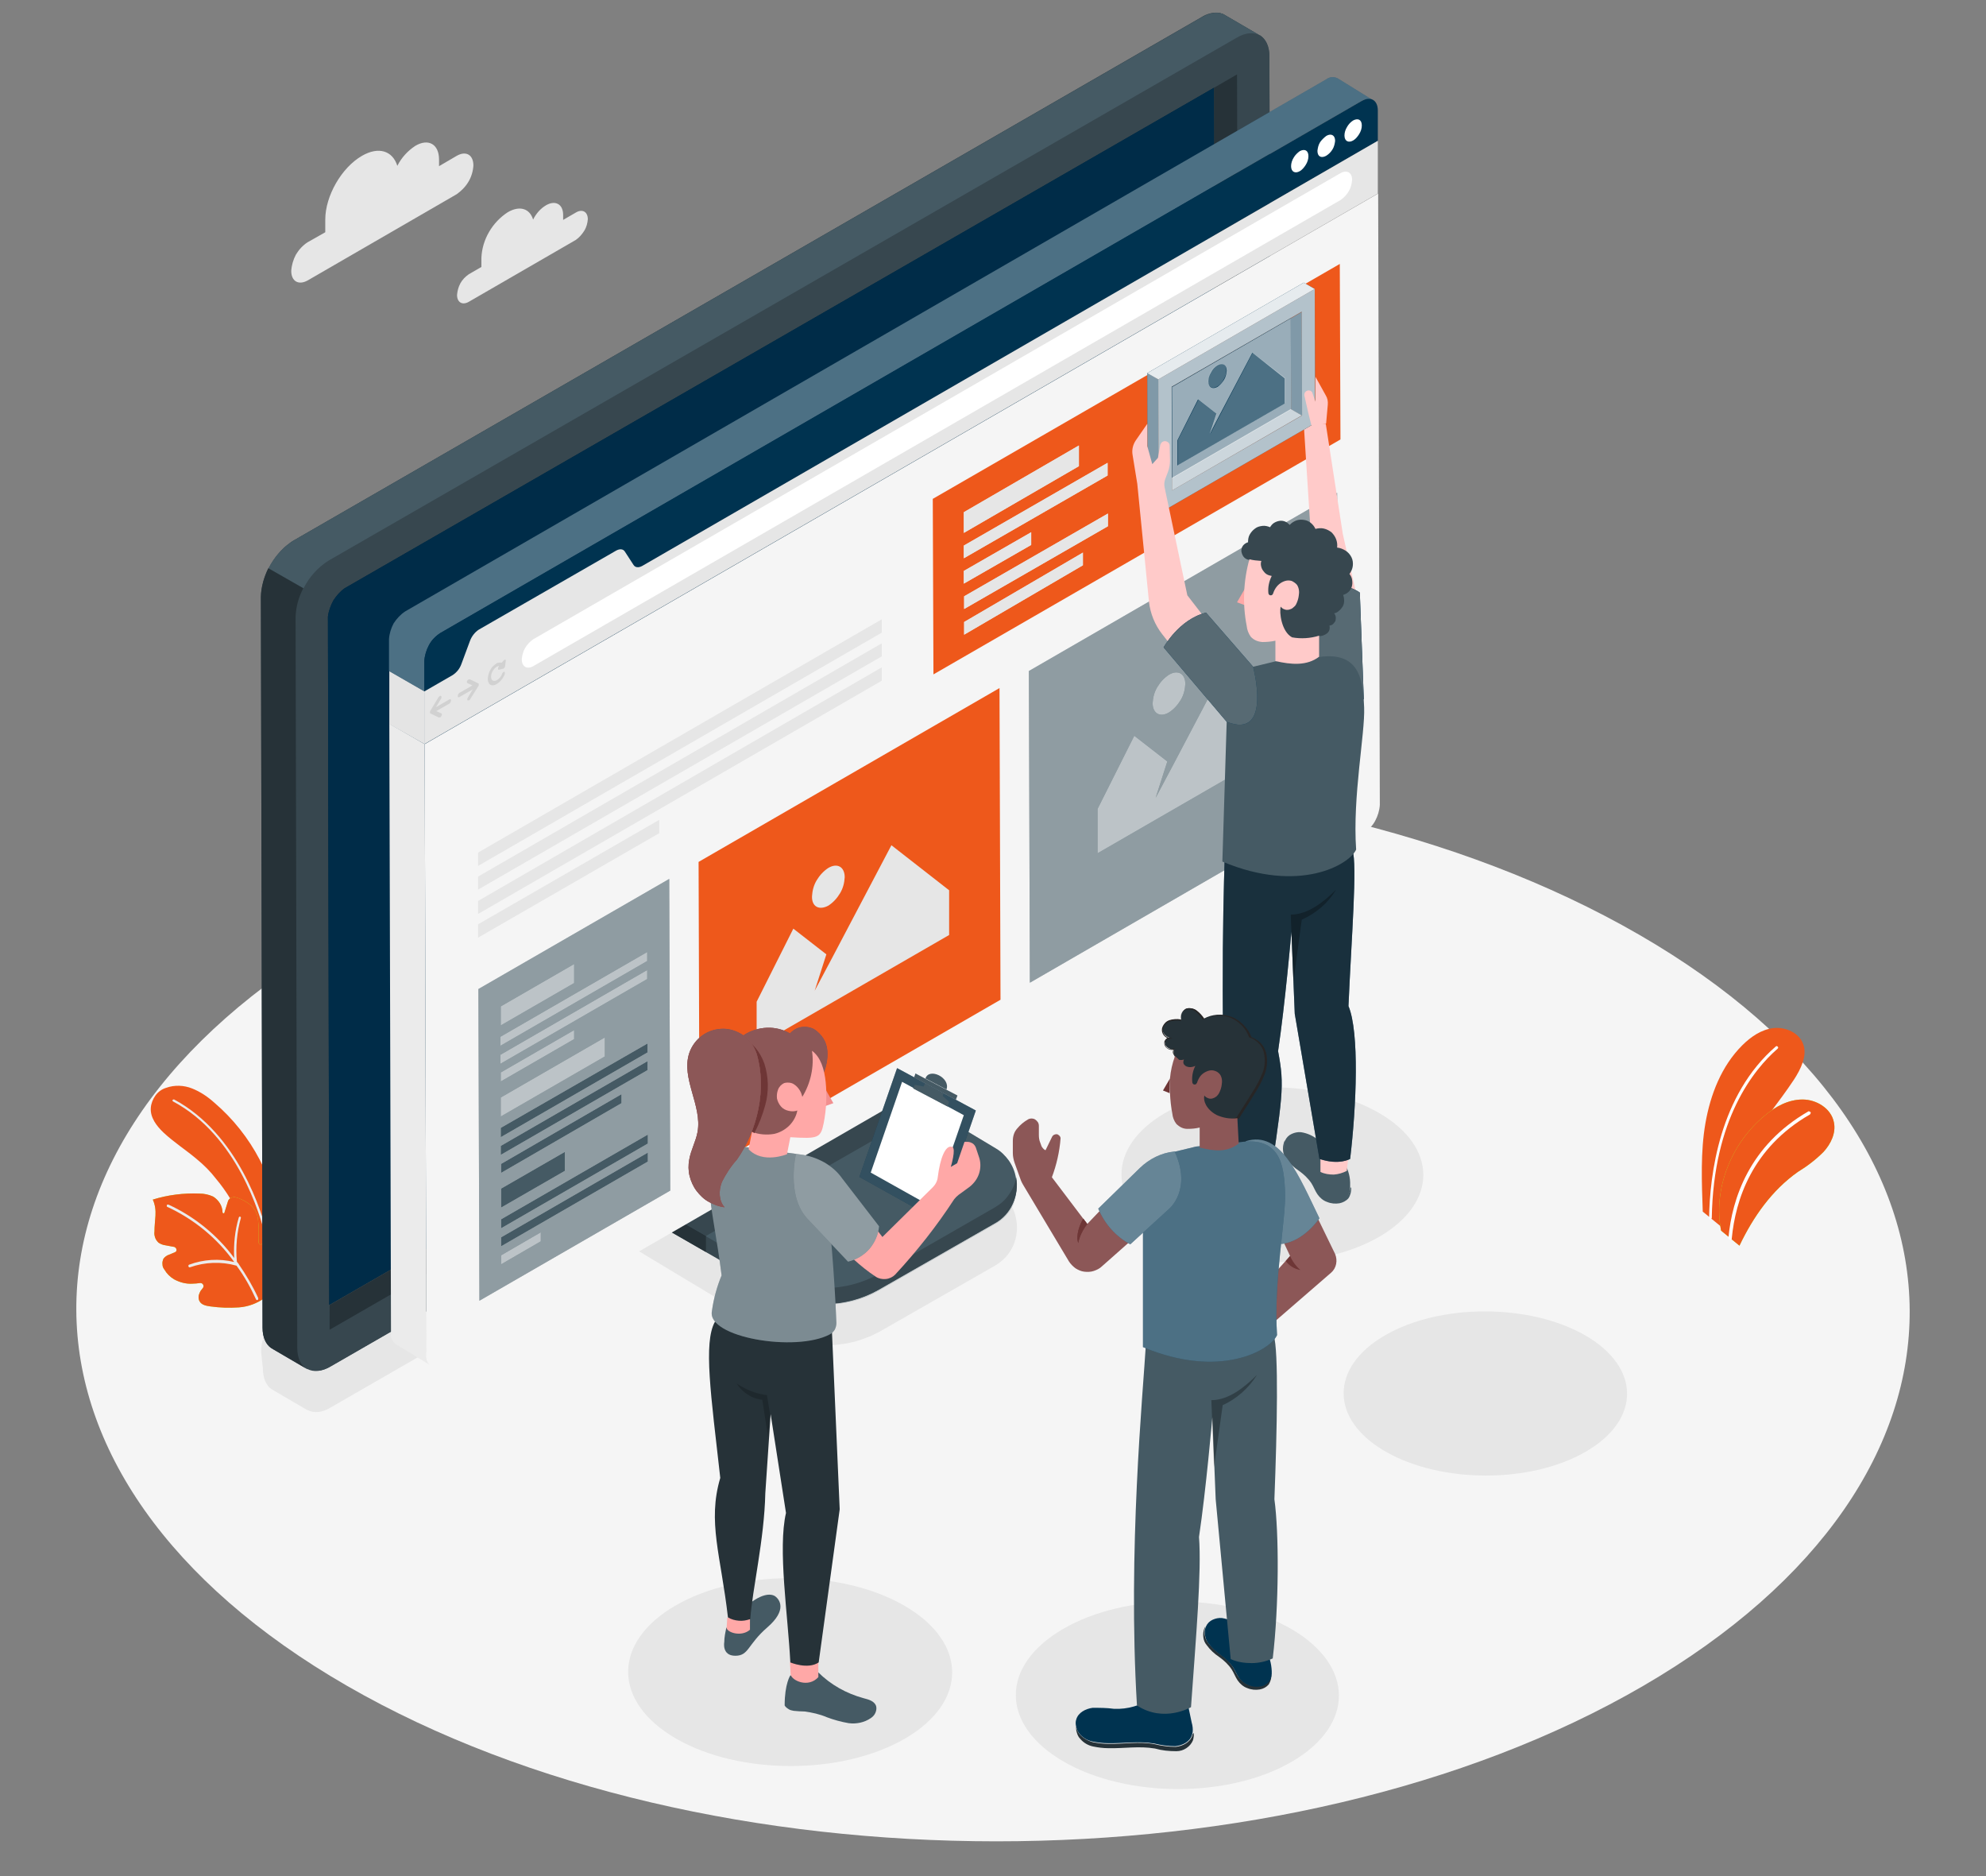 <?xml version="1.0" encoding="UTF-8"?> <svg xmlns="http://www.w3.org/2000/svg" xmlns:xlink="http://www.w3.org/1999/xlink" version="1.1" id="Capa_1" x="0px" y="0px" viewBox="0 0 595.3 562.3" style="enable-background:new 0 0 595.3 562.3;" xml:space="preserve"><rect x="0" y="0" width="595.3" height="562.3" fill="#808080" stroke="none"/> <style type="text/css"> .st0{fill:#F5F5F5;} .st1{fill:#E6E6E6;} .st2{fill:#EE581B;} .st3{fill:#B4F626;} .st4{fill:#FFFFFF;} .st5{fill:#EBEBEB;} .st6{opacity:0.2;fill:#455A64;enable-background:new ;} .st7{fill:#455A64;} .st8{fill:#37474F;} .st9{fill:#263238;} .st10{fill:#003350;} .st11{opacity:0.3;enable-background:new ;} .st12{fill:#002C48;} .st13{opacity:0.3;fill:#FFFFFF;enable-background:new ;} .st14{opacity:0.2;fill:#E0E0E0;enable-background:new ;} .st15{opacity:0.3;} .st16{opacity:0.4;fill:#FFFFFF;enable-background:new ;} .st17{opacity:0.8;} .st18{opacity:0.8;fill:#FFFFFF;enable-background:new ;} .st19{fill:#FFCAC9;} .st20{opacity:0.1;fill:#FFFFFF;enable-background:new ;} .st21{opacity:0.5;fill:#FFFFFF;enable-background:new ;} .st22{opacity:0.7;fill:#FFFFFF;enable-background:new ;} .st23{opacity:0.9;fill:#FFFFFF;enable-background:new ;} .st24{opacity:0.6;fill:#FFFFFF;enable-background:new ;} .st25{opacity:0.5;enable-background:new ;} .st26{fill:#FFA8A7;} .st27{fill:#8C5757;} .st28{fill:#6E3636;} .st29{fill:#272525;} .st30{opacity:0.2;enable-background:new ;} .st31{fill:#F28F8F;} .st32{opacity:0.2;fill:#FFFFFF;enable-background:new ;} </style> <path class="st0" d="M491.3,280.1c-107.7-62.2-281.7-62.2-388.6,0s-106.4,163,1.3,225.1s281.7,62.2,388.6,0S599,342.3,491.3,280.1z"></path> <path class="st1" d="M271.1,481.2c-19-11-49.8-11-68.7,0c-18.9,11-18.8,28.8,0.2,39.8c19,11,49.8,11,68.7,0 C290.2,510,290.1,492.2,271.1,481.2z"></path> <path class="st1" d="M387.1,488.2c-19-11-49.7-11-68.5,0c-18.9,11-18.8,28.7,0.2,39.7c19,11,49.7,11,68.5,0S406,499.2,387.1,488.2z"></path> <path class="st1" d="M475.2,400.2c-16.7-9.6-43.6-9.6-60.1,0c-16.5,9.6-16.5,25.2,0.2,34.8c16.7,9.6,43.6,9.6,60.1,0 C491.9,425.4,491.8,409.8,475.2,400.2z"></path> <path class="st1" d="M413.3,333.5c-17.7-10.2-46.4-10.2-64,0c-17.6,10.2-17.5,26.8,0.2,37.1c17.7,10.2,46.4,10.2,64,0 C431.1,360.3,431,343.7,413.3,333.5z"></path> <path class="st1" d="M380.5,243.6c0-3-1.1-5.2-2.8-6.2h-0.1l-10.3-6c-0.2-0.1-0.5-0.3-0.7-0.4c-0.5-0.2-1-0.3-1.6-0.4 c-0.3,0-0.7,0-1,0h-0.3l-0.8,0.1l-0.4,0.1c-0.3,0.1-0.5,0.2-0.8,0.3l-0.4,0.1c-0.4,0.2-0.8,0.4-1.2,0.6L88,388.6 c-0.4,0.2-0.7,0.4-1,0.7l-0.3,0.2l-0.7,0.5l-0.4,0.3l-0.6,0.6l-0.3,0.3L84,392l-0.3,0.3l-0.6,0.7c-0.1,0.1-0.2,0.2-0.3,0.3 c-0.2,0.3-0.4,0.5-0.6,0.8l-0.2,0.3c-0.2,0.3-0.4,0.6-0.6,1c0,0.1-0.1,0.1-0.1,0.2c-0.4,0.7-0.7,1.3-1.1,2c0,0.1-0.1,0.2-0.2,0.3 l-0.3,0.7c-0.1,0.2-0.1,0.3-0.2,0.5c-0.1,0.2-0.2,0.4-0.2,0.7c-0.1,0.2-0.1,0.3-0.2,0.5c-0.1,0.2-0.1,0.4-0.2,0.6l-0.1,0.6l-0.2,0.6 c0,0.2-0.1,0.4-0.1,0.6c0,0.2-0.1,0.3-0.1,0.5c0,0.2,0,0.5-0.1,0.7c0,0.1,0,0.3,0,0.4c0,0.4,0,0.8,0,1.1l0.5,4.7 c0,1.3,0.2,2.6,0.7,3.8c0.2,0.5,0.5,0.9,0.8,1.4c0.3,0.4,0.7,0.7,1.1,1c0.2,0.1,0.4,0.2,0.5,0.3l10.1,5.9l0.2,0.1h0.1 c1.8,0.9,4.2,0.8,6.8-0.8l87-50.1l45.2,27.2c0.6,0.3,1.2,0.6,1.8,0.9l0.6,0.3c0.4,0.2,0.8,0.4,1.2,0.5l0.7,0.3 c0.4,0.2,0.8,0.3,1.2,0.4l0.8,0.3l1.2,0.3l0.8,0.2c0.4,0.1,0.8,0.2,1.2,0.3l0.7,0.2c0.4,0.1,0.9,0.2,1.3,0.2l0.6,0.1 c0.6,0.1,1.3,0.2,2,0.2c0.7,0,1.4,0.1,2.1,0.1c0.7,0,1.4,0,2.1-0.1c1.4-0.1,2.8-0.3,4.1-0.5c0.8-0.2,1.6-0.3,2.3-0.5l0.7-0.2 c0.5-0.2,1.1-0.3,1.6-0.5l0.8-0.3c0.5-0.2,1-0.4,1.6-0.6l0.7-0.3c0.7-0.4,1.5-0.7,2.2-1.1l34.8-19.9c2.3-1.4,4.2-3.4,5.3-5.9 c1.1-2.5,1.4-5.2,0.9-7.9c-0.3-1.8-1-3.5-2.1-5.1c-1.1-1.5-2.4-2.8-4-3.7l-19.9-11.9l-8.4-5.1c-0.4-0.3-0.8-0.5-1.2-0.9 c-1.9-1.5-3.3-3.6-4-6c-0.3-1-0.4-1.9-0.4-2.9v-3.1l106.7-61.5c5.4-3.1,9.8-10.7,9.8-16.9L380.5,243.6z"></path> <path class="st2" d="M515.9,367.6l-5.5-4.5c-0.3-8.7-0.7-17.9,0.8-26.5c1.5-8.6,4.8-17.1,11-23.3c2.6-2.6,5.8-4.8,9.4-5.2 c3.6-0.4,7.7,1.4,8.9,4.8c1.3,3.4-0.7,7.5-2.8,10.7c-4.5,6.8-9.8,13-14.2,19.9C518.8,350.8,516.2,359.1,515.9,367.6z"></path> <path class="st3" d="M515.9,368.8l5.5,4.5c4.1-8.6,9.7-16.6,17.5-22.1c2.8-1.7,5.4-3.7,7.7-6c2.2-2.4,3.8-5.7,3.1-8.9 c-0.8-4.1-5.2-6.8-9.4-6.8c-4.2,0-8.1,2.1-11.3,4.8C519.1,342.4,513.4,356.2,515.9,368.8z"></path> <path class="st2" d="M515.9,368.8l5.5,4.5c4.1-8.6,9.7-16.6,17.5-22.1c2.8-1.7,5.4-3.7,7.7-6c2.2-2.4,3.8-5.7,3.1-8.9 c-0.8-4.1-5.2-6.8-9.4-6.8c-4.2,0-8.1,2.1-11.3,4.8C519.1,342.4,513.4,356.2,515.9,368.8z"></path> <path class="st4" d="M512.7,365.5c-0.1,0-0.2-0.1-0.3-0.2c-0.1-0.1-0.1-0.2-0.1-0.3c0.2-12.9,3.1-36.8,20-51.4 c0.1-0.1,0.2-0.1,0.3-0.1c0.1,0,0.2,0.1,0.3,0.2c0.1,0.1,0.1,0.2,0.1,0.3c0,0.1-0.1,0.2-0.2,0.3c-7.1,6.2-19.2,21-19.7,50.7 c0,0.1-0.1,0.2-0.2,0.3C513,365.5,512.9,365.5,512.7,365.5z"></path> <path class="st4" d="M518.5,371.5c-0.1,0-0.1,0-0.2-0.1c-0.1,0-0.1-0.1-0.1-0.1c0,0-0.1-0.1-0.1-0.2c0-0.1,0-0.1,0-0.2 c1.1-11.6,6.2-27.6,23.9-37.8c0.1-0.1,0.2-0.1,0.4,0c0.1,0,0.2,0.1,0.3,0.2c0.1,0.1,0.1,0.2,0,0.4c0,0.1-0.1,0.2-0.2,0.3 c-17.4,10-22.3,25.7-23.4,37.1c0,0.1,0,0.1,0,0.2c0,0.1-0.1,0.1-0.1,0.1c0,0-0.1,0.1-0.2,0.1S518.6,371.5,518.5,371.5z"></path> <path class="st2" d="M58.9,347.3c-3.2-2.7-6.8-5-9.9-7.9c-2.1-2-4-4.5-3.8-7.4c0.1-1.3,0.6-2.6,1.4-3.7c0.8-1.1,1.9-1.9,3.2-2.3 c2.5-0.9,5.3-0.8,7.8,0.2c2.5,1,4.7,2.5,6.7,4.3c11.2,9.6,18.3,23.2,19.8,37.8c0.3,1.7,0.1,3.4-0.6,4.9c-0.4,0.8-1.1,1.4-1.9,1.8 c-0.8,0.4-1.7,0.6-2.6,0.5c-4.6-0.4-5.2-6.4-6.6-9.7c-1.9-4.5-4.5-8.8-7.7-12.6C63.1,351.1,61.1,349.1,58.9,347.3z"></path> <path class="st5" d="M79.9,370.9c-0.1,0-0.2,0-0.2-0.1c-0.1-0.1-0.1-0.1-0.1-0.2c-1.7-6.9-8.6-30.3-27.7-40.5c0,0-0.1-0.1-0.1-0.1 c0,0-0.1-0.1-0.1-0.1c0,0,0-0.1,0-0.1s0-0.1,0-0.1s0.1-0.1,0.1-0.1c0,0,0.1-0.1,0.1-0.1c0,0,0.1,0,0.2,0c0.1,0,0.1,0,0.1,0 c19.3,10.4,26.4,34,28.1,41c0,0,0,0.1,0,0.2c0,0.1,0,0.1-0.1,0.1c0,0-0.1,0.1-0.1,0.1C80.1,370.9,80,370.9,79.9,370.9L79.9,370.9z"></path> <path class="st3" d="M83.3,380.5c0,1.6-0.4,3.2-1.1,4.6c-0.7,1.4-1.6,2.7-2.8,3.8c-2.3,1.7-5,2.7-7.8,2.9c-2.9,0.2-5.7,0.1-8.6-0.3 c-1.4-0.2-3-0.5-3.4-2.1c-0.1-0.4-0.1-0.9,0-1.3c0.1-0.4,0.3-0.8,0.5-1.2c0.2-0.3,0.5-0.6,0.7-0.9c0.1-0.1,0.2-0.3,0.2-0.5 c0-0.2,0-0.3-0.1-0.5c-0.1-0.2-0.2-0.3-0.4-0.4c-0.2-0.1-0.3-0.1-0.5-0.1c-0.8,0.1-1.6,0.2-2.4,0.2c-1.9,0.1-3.7-0.4-5.4-1.3 c-1.2-0.7-2.2-1.7-2.9-2.9c-0.4-0.5-0.6-1-0.6-1.6c-0.1-0.6,0.1-1.2,0.3-1.7c0.4-0.5,1-1,1.7-1.2c0.6-0.2,1.1-0.5,1.7-0.7 c0.2-0.1,0.3-0.2,0.4-0.3c0.1-0.1,0.1-0.3,0.1-0.5c0-0.2-0.1-0.3-0.2-0.5c-0.1-0.1-0.3-0.2-0.4-0.3l-2.7-0.5 c-0.8-0.1-1.5-0.4-2.1-0.8c-0.4-0.4-0.8-0.9-1-1.5c-0.2-0.6-0.3-1.2-0.2-1.8c0-1.6,0.2-3.2,0.3-4.8c0.1-1.6-0.1-3.3-0.8-4.8 c4.5-1.4,9.3-2,14-1.8c1.4,0,2.8,0.3,4.1,0.9c0.8,0.5,1.5,1.2,2,2s0.8,1.8,0.8,2.7c0,0.1,0,0.2,0.1,0.2c0.1,0.1,0.1,0.1,0.2,0.1 c0.1,0,0.2,0,0.2-0.1c0.1,0,0.1-0.1,0.1-0.2l1-3.2c0.1-0.5,0.5-0.9,0.9-1.1c0.4-0.2,0.9-0.3,1.4-0.2c1.5,0.4,2.9,1.1,4.2,2.1 c0.7,0.5,1.2,1.2,1.7,1.9c0.4,0.7,0.7,1.6,0.8,2.4c0.3,2.3,0.3,4.7,0.2,7c0,0.1,0,0.3,0.1,0.4c0.1,0.1,0.2,0.2,0.3,0.3 c0.1,0.1,0.3,0.1,0.4,0c0.1,0,0.2-0.1,0.3-0.2h0.1c0.4-0.4,0.9-0.7,1.4-0.7c1.4-0.1,2.1,1.3,2.4,2.4 C83.1,376.7,83.3,378.6,83.3,380.5z"></path> <path class="st2" d="M83.3,380.5c0,1.6-0.4,3.2-1.1,4.6c-0.7,1.4-1.6,2.7-2.8,3.8c-2.3,1.7-5,2.7-7.8,2.9c-2.9,0.2-5.7,0.1-8.6-0.3 c-1.4-0.2-3-0.5-3.4-2.1c-0.1-0.4-0.1-0.9,0-1.3c0.1-0.4,0.3-0.8,0.5-1.2c0.2-0.3,0.5-0.6,0.7-0.9c0.1-0.1,0.2-0.3,0.2-0.5 c0-0.2,0-0.3-0.1-0.5c-0.1-0.2-0.2-0.3-0.4-0.4c-0.2-0.1-0.3-0.1-0.5-0.1c-0.8,0.1-1.6,0.2-2.4,0.2c-1.9,0.1-3.7-0.4-5.4-1.3 c-1.2-0.7-2.2-1.7-2.9-2.9c-0.4-0.5-0.6-1-0.6-1.6c-0.1-0.6,0.1-1.2,0.3-1.7c0.4-0.5,1-1,1.7-1.2c0.6-0.2,1.1-0.5,1.7-0.7 c0.2-0.1,0.3-0.2,0.4-0.3c0.1-0.1,0.1-0.3,0.1-0.5c0-0.2-0.1-0.3-0.2-0.5c-0.1-0.1-0.3-0.2-0.4-0.3l-2.7-0.5 c-0.8-0.1-1.5-0.4-2.1-0.8c-0.4-0.4-0.8-0.9-1-1.5c-0.2-0.6-0.3-1.2-0.2-1.8c0-1.6,0.2-3.2,0.3-4.8c0.1-1.6-0.1-3.3-0.8-4.8 c4.5-1.4,9.3-2,14-1.8c1.4,0,2.8,0.3,4.1,0.9c0.8,0.5,1.5,1.2,2,2s0.8,1.8,0.8,2.7c0,0.1,0,0.2,0.1,0.2c0.1,0.1,0.1,0.1,0.2,0.1 c0.1,0,0.2,0,0.2-0.1c0.1,0,0.1-0.1,0.1-0.2l1-3.2c0.1-0.5,0.5-0.9,0.9-1.1c0.4-0.2,0.9-0.3,1.4-0.2c1.5,0.4,2.9,1.1,4.2,2.1 c0.7,0.5,1.2,1.2,1.7,1.9c0.4,0.7,0.7,1.6,0.8,2.4c0.3,2.3,0.3,4.7,0.2,7c0,0.1,0,0.3,0.1,0.4c0.1,0.1,0.2,0.2,0.3,0.3 c0.1,0.1,0.3,0.1,0.4,0c0.1,0,0.2-0.1,0.3-0.2h0.1c0.4-0.4,0.9-0.7,1.4-0.7c1.4-0.1,2.1,1.3,2.4,2.4 C83.1,376.7,83.3,378.6,83.3,380.5z"></path> <path class="st5" d="M77.4,389c-1.6-3.5-3.6-6.9-5.8-10.1c0-0.1-0.1-0.2-0.2-0.3c-0.1-0.2-0.3-0.3-0.4-0.5c-0.4-4.4,0-8.8,1.2-13.1 c0,0,0-0.1,0-0.1c0-0.1,0-0.1,0-0.1c0,0-0.1-0.1-0.1-0.1c0,0-0.1-0.1-0.1-0.1c0,0-0.1,0-0.1,0c-0.1,0-0.1,0-0.1,0 c0,0-0.1,0.1-0.1,0.1c0,0-0.1,0.1-0.1,0.1c-1.2,4-1.6,8.1-1.4,12.2c-5.1-6.9-11.9-12.4-19.7-16c-0.1,0-0.2,0-0.3,0 c-0.1,0-0.2,0.1-0.2,0.2c0,0.1,0,0.2,0,0.3c0,0.1,0.1,0.2,0.2,0.2c8,3.7,14.9,9.4,20,16.5c-4.5-1.1-9.2-0.8-13.5,0.8 c-0.1,0-0.1,0.1-0.2,0.2c0,0.1-0.1,0.2,0,0.3c0,0.1,0.1,0.2,0.1,0.2c0.1,0.1,0.2,0.1,0.2,0.1h0.1c4.5-1.6,9.4-1.8,14-0.5 c2.3,3.1,4.2,6.5,5.8,10c0,0.1,0.1,0.1,0.1,0.2c0.1,0,0.1,0.1,0.2,0.1h0.1c0.1,0,0.1,0,0.2-0.1c0,0,0.1-0.1,0.1-0.1 c0-0.1,0-0.1,0-0.2C77.4,389.1,77.4,389,77.4,389z"></path> <path class="st1" d="M108.5,46.7c5-2.9,9.2-1.5,10.6,3c1.2-2.4,3.1-4.5,5.4-6c3.9-2.3,7.1-0.5,7.1,4.1v2l5.3-3.1 c2.8-1.6,5-0.3,5,2.9c-0.1,1.7-0.6,3.4-1.5,4.9c-0.9,1.5-2.1,2.7-3.5,3.7L92.3,84c-2.8,1.6-5,0.3-5-2.8c0.1-1.7,0.6-3.4,1.4-4.9 c0.9-1.5,2.1-2.8,3.5-3.7l5.3-3v-3.8C97.5,58.7,102.4,50.2,108.5,46.7z"></path> <path class="st1" d="M152.2,63.6c3.6-2.1,6.6-1.1,7.6,2.2c0.9-1.8,2.2-3.3,3.9-4.3c2.8-1.6,5.1-0.3,5.1,2.9v1.5l3.8-2.2 c2-1.2,3.6-0.2,3.6,2c-0.1,1.2-0.4,2.4-1.1,3.5s-1.5,2-2.5,2.7l-32,18.5c-2,1.2-3.6,0.2-3.6-2c0.1-1.2,0.4-2.4,1-3.5 c0.6-1.1,1.5-2,2.5-2.7l3.8-2.2v-2.7c0.1-2.7,0.9-5.4,2.3-7.8C148,67.1,149.9,65.1,152.2,63.6z"></path> <path class="st6" d="M304.5,352.9c-0.3-1.8-1-3.5-2.1-5.1c-1.1-1.5-2.4-2.8-4-3.7l-28.3-17c-1.7-1-3.1-2.5-4.1-4.2 c-1-1.7-1.5-3.7-1.5-5.7v-13.5l-64,37l-5.3,3.1v15.2c0,1.5,0.3,3.1,0.9,4.5c0.6,1.4,1.5,2.7,2.6,3.8c0.3,0.3,0.6,0.6,1,0.9 c0.4,0.3,0.8,0.6,1.3,0.8l30.4,17.5c4.3,2.5,9.1,3.9,14,4.3c0.7,0,1.4,0.1,2.1,0.1c0.7,0,1.4,0,2.1,0c4.9-0.3,9.7-1.7,14-4.2 l34.8-19.9c2.4-1.4,4.3-3.4,5.4-5.9C304.7,358.4,305,355.6,304.5,352.9z"></path> <path class="st7" d="M304.5,352.9c-0.3-1.8-1-3.5-2.1-5.1c-1.1-1.5-2.4-2.8-4-3.7l-28.3-17c-1.7-1-3.1-2.5-4.1-4.2s-1.5-3.7-1.5-5.7 v-13.5l-64,37l-5.3,3.1v15.2c0,2,0.5,4,1.5,5.7c1,1.7,2.5,3.2,4.2,4.2l30.4,17.5c4.9,2.8,10.4,4.3,16.1,4.3c5.6,0,11.2-1.5,16.1-4.3 l34.8-19.9c2.3-1.3,4.2-3.4,5.3-5.9C304.7,358.3,305,355.6,304.5,352.9z"></path> <path class="st8" d="M298.1,361.9l-34.5,19.8c-5,2.8-10.6,4.3-16.3,4.3s-11.3-1.5-16.3-4.3l-25.6-14.8c-1.5-0.9-2.7-2.1-3.6-3.6 c-0.9-1.5-1.3-3.2-1.3-4.9v-17.5l-5.4,3v15.2c0,2,0.5,4,1.5,5.7c1,1.7,2.5,3.2,4.2,4.2l30.4,17.5c4.9,2.8,10.4,4.3,16.1,4.3 c5.6,0,11.2-1.5,16.1-4.3l34.8-19.9c2.4-1.3,4.3-3.4,5.4-5.9c1.1-2.5,1.5-5.2,1-7.9c-0.3,1.9-1.1,3.7-2.2,5.2 C301.3,359.7,299.8,360.9,298.1,361.9z"></path> <path class="st9" d="M205.4,366.8c-1.5-0.9-2.7-2.1-3.6-3.6c-0.9-1.5-1.3-3.2-1.3-4.9v-17.5l-5.4,3.1v15.2c0,2,0.5,4,1.5,5.7 c1,1.7,2.5,3.2,4.2,4.2l10.8,6.2v-4.9L205.4,366.8z"></path> <path class="st8" d="M205.4,366.8l6.2,3.6l66.8-38.2l-8.4-5.1c-1.7-1-3.1-2.5-4.1-4.2c-1-1.7-1.5-3.7-1.5-5.7v-13.5l-64,37v17.5 c0,1.7,0.5,3.4,1.3,4.9C202.7,364.7,203.9,366,205.4,366.8z"></path> <path class="st8" d="M380.5,16.9c0-3.1-1.1-5.2-2.8-6.3h-0.1l-10.3-6c-0.2-0.1-0.5-0.3-0.7-0.4c-0.5-0.2-1-0.3-1.6-0.4 c-1.7-0.1-3.4,0.4-4.8,1.3L88,162c-0.4,0.2-0.7,0.4-1,0.7l-0.3,0.3l-0.7,0.5l-0.4,0.3l-0.6,0.6l-0.3,0.3l-0.6,0.6l-0.3,0.4 c-0.2,0.2-0.4,0.5-0.6,0.7l-0.3,0.3c-0.2,0.3-0.4,0.5-0.6,0.8l-0.2,0.3c-0.2,0.3-0.4,0.6-0.6,1c0,0.1-0.1,0.1-0.1,0.2 c-0.4,0.7-0.7,1.3-1.1,2l-0.2,0.3l-0.3,0.7c-0.1,0.1-0.1,0.3-0.2,0.5l-0.2,0.6l-0.2,0.5c-0.1,0.2-0.1,0.4-0.2,0.6l-0.1,0.6l-0.1,0.6 c0,0.2-0.1,0.4-0.1,0.6c0,0.2-0.1,0.3-0.1,0.5c0,0.2,0,0.5-0.1,0.7s0,0.3,0,0.4c0,0.4,0,0.7,0,1.1l0.5,219c0,1.3,0.2,2.6,0.7,3.8 c0.4,1,1.1,1.8,1.9,2.4c0.2,0.1,0.4,0.2,0.5,0.3l10.1,5.9l0.2,0.1h0.1c1.8,0.9,4.2,0.8,6.8-0.8l272.1-156.7 c5.4-3.1,9.8-10.7,9.8-16.9L380.5,16.9z M98.3,184.9c0.2-2.4,1.2-4.7,2.8-6.5C99.6,180.3,98.6,182.5,98.3,184.9L98.3,184.9z M363.8,26.3l-260.6,150l267.6-154L363.8,26.3L363.8,26.3z M98.3,186.4l0.5,204.7v7.4L98.3,186.4z"></path> <path class="st8" d="M380.5,16.9c0-3.1-1.1-5.2-2.8-6.3h-0.1l-10.3-6c-1.8-1.2-4.3-1-7.1,0.6L88,162c-5.4,3.1-9.8,10.7-9.8,16.9 l0.5,219c0,2.9,1,5,2.6,6.1c0.2,0.1,0.4,0.2,0.5,0.3l10.1,5.9l0.2,0.1h0.1c1.8,0.9,4.2,0.8,6.8-0.8l272.2-156.7 c5.4-3.1,9.8-10.7,9.8-16.9L380.5,16.9z M364.4,232.5c-0.2,1.7-0.7,3.3-1.6,4.8c-0.8,1.5-2,2.7-3.4,3.7L98.8,391.1v7.4l-0.5-213.5 c0.2-1.7,0.7-3.3,1.6-4.8c0.8-1.5,2-2.7,3.4-3.7L370.8,22.3l-6.9,4L364.4,232.5z"></path> <path class="st10" d="M364.4,232.5l-0.5-206.2l-260.6,150c-1.4,1-2.5,2.3-3.4,3.7c-0.8,1.5-1.4,3.1-1.6,4.8l0.4,206.2l260.6-150 c1.4-1,2.5-2.3,3.4-3.8C363.7,235.9,364.2,234.2,364.4,232.5z"></path> <path class="st11" d="M364.4,232.5l-0.5-206.2l-260.6,150c-1.4,1-2.5,2.3-3.4,3.7c-0.8,1.5-1.4,3.1-1.6,4.8l0.4,206.2l260.6-150 c1.4-1,2.5-2.3,3.4-3.8C363.7,235.9,364.2,234.2,364.4,232.5z"></path> <path class="st12" d="M364.4,232.5l-0.5-206.2l-260.6,150c-1.4,1-2.5,2.3-3.4,3.7c-0.8,1.5-1.4,3.1-1.6,4.8l0.4,206.2l260.6-150 c1.4-1,2.5-2.3,3.4-3.8C363.7,235.9,364.2,234.2,364.4,232.5z"></path> <path class="st7" d="M367.3,4.6c-1.8-1.2-4.3-1-7.1,0.6L88,162c-3.2,2-5.8,4.9-7.5,8.3l10.5,6c1.7-3.4,4.3-6.3,7.5-8.3L370.7,11.3 c2.7-1.6,5.1-1.7,6.9-0.7L367.3,4.6z"></path> <path class="st9" d="M78.2,178.9l0.5,219c0,2.9,1,5,2.6,6.1c0.2,0.1,0.4,0.2,0.5,0.3l10.1,5.9c-1.7-1-2.8-3.2-2.8-6.3l-0.5-219 c0.1-3,0.9-5.9,2.3-8.6l-10.5-6C79.1,173,78.3,175.9,78.2,178.9z"></path> <path class="st9" d="M370.8,22.3l-6.9,4l0.5,206.2c-0.2,1.7-0.7,3.3-1.6,4.8c-0.8,1.5-2,2.7-3.4,3.7L98.8,391.1v7.4l267.6-154.1 c1.4-1,2.5-2.3,3.4-3.7c0.8-1.5,1.4-3.1,1.6-4.8L370.8,22.3z"></path> <path class="st1" d="M127.3,223l0-15.8l-10.6-6.1l0,15.5v0.4L127.3,223z"></path> <path class="st5" d="M127.8,406.2L127.3,223l-10.6-6.1l0.5,182.8c-0.1,0.6,0,1.2,0.3,1.7c0.2,0.5,0.6,1,1.1,1.4l10.5,6.4 c-0.5-0.4-0.8-0.8-1-1.3C127.8,407.4,127.7,406.8,127.8,406.2z"></path> <path class="st7" d="M132.7,409c-0.3,0.2-0.6,0.3-1,0.4C132.1,409.3,132.4,409.2,132.7,409z"></path> <path class="st10" d="M127.2,207.2v-9.1c0.1-1.7,0.6-3.3,1.4-4.8c0.8-1.5,2-2.7,3.4-3.6l276-159.4c0.5-0.4,1.1-0.6,1.7-0.6 c0.6-0.1,1.2,0,1.8,0.3L401,23.5c-0.6-0.3-1.2-0.4-1.8-0.4c-0.6,0.1-1.2,0.3-1.7,0.7l-276,159.4c-1.4,0.9-2.6,2.2-3.5,3.6 c-0.8,1.5-1.3,3.1-1.4,4.8v9.1v0.4L127.2,207.2L127.2,207.2z"></path> <path class="st13" d="M127.2,207.2v-9.1c0.1-1.7,0.6-3.3,1.4-4.8c0.8-1.5,2-2.7,3.4-3.6l276-159.4c0.5-0.4,1.1-0.6,1.7-0.6 c0.6-0.1,1.2,0,1.8,0.3L401,23.5c-0.6-0.3-1.2-0.4-1.8-0.4c-0.6,0.1-1.2,0.3-1.7,0.7l-276,159.4c-1.4,0.9-2.6,2.2-3.5,3.6 c-0.8,1.5-1.3,3.1-1.4,4.8v9.1v0.4L127.2,207.2L127.2,207.2z"></path> <path class="st14" d="M127.3,223l0-15.8l-10.6-6.1l0,15.5v0.4L127.3,223z"></path> <path class="st10" d="M408.1,30.3c2.7-1.6,4.9-0.3,4.9,2.8v9.1l-285.8,165v-9.1c0.1-1.7,0.6-3.3,1.4-4.8c0.8-1.5,2-2.7,3.4-3.6 L408.1,30.3z"></path> <path class="st4" d="M389.6,45.3c1.5-0.8,2.6-0.2,2.6,1.5c0,0.9-0.3,1.8-0.8,2.6c-0.5,0.8-1.1,1.5-1.8,1.9c-1.4,0.8-2.6,0.2-2.6-1.5 c0-0.9,0.3-1.8,0.8-2.6C388.2,46.5,388.9,45.8,389.6,45.3z"></path> <path class="st4" d="M397.6,40.7c1.4-0.8,2.6-0.2,2.6,1.5c-0.1,0.9-0.3,1.8-0.8,2.6c-0.5,0.8-1.1,1.4-1.9,1.9 c-1.5,0.8-2.6,0.2-2.6-1.5c0.1-0.9,0.3-1.8,0.8-2.6C396.2,41.9,396.9,41.2,397.6,40.7z"></path> <path class="st4" d="M405.6,36.1c1.5-0.8,2.6-0.2,2.6,1.5c0,0.9-0.3,1.8-0.8,2.6c-0.5,0.8-1.1,1.5-1.8,1.9c-1.4,0.8-2.6,0.2-2.6-1.5 c0-0.9,0.3-1.8,0.8-2.6C404.2,37.3,404.8,36.6,405.6,36.1z"></path> <path class="st1" d="M184.7,165c1.1-0.6,2.1-0.5,2.6,0.3l2.6,4c0.5,0.8,1.5,0.9,2.6,0.3L413,42.2V58l-285.8,165v-15.8l8.5-4.9 c1.2-0.8,2.1-1.9,2.6-3.3l2.6-7c0.5-1.3,1.4-2.5,2.6-3.3L184.7,165z"></path> <path class="st0" d="M413.1,58l0.5,183.2c-0.1,1.7-0.6,3.3-1.4,4.8c-0.8,1.5-2,2.7-3.4,3.6L132.7,409c-2.7,1.6-4.9,0.3-4.9-2.8 L127.3,223L413.1,58z"></path> <path class="st4" d="M401.8,51.9c1.9-1.1,3.5-0.2,3.5,2c-0.1,1.2-0.4,2.4-1,3.4c-0.6,1-1.4,1.9-2.4,2.6L159.9,199.6 c-1.9,1.1-3.5,0.2-3.5-2c0.1-1.2,0.4-2.4,1-3.4c0.6-1,1.4-1.9,2.4-2.6L401.8,51.9z"></path> <path class="st1" d="M131.8,208.6c0.1,0,0.1-0.1,0.2-0.1c0.1,0,0.1,0,0.2,0.1c0.2,0.1,0.2,0.5,0,0.8l-1.5,2.5l4-2.3 c0.3-0.2,0.5,0,0.5,0.3c0,0.2-0.1,0.3-0.1,0.5c-0.1,0.1-0.2,0.3-0.3,0.4l-4,2.3l1.5,0.7c0.2,0.1,0.2,0.4,0,0.8 c-0.1,0.2-0.2,0.3-0.4,0.4c-0.1,0-0.1,0-0.2,0c-0.1,0-0.1,0-0.2,0l-2.5-1.2l-0.1-0.1v-0.2v-0.3l0.1-0.2l2.4-4 C131.5,208.8,131.7,208.7,131.8,208.6z"></path> <path class="st1" d="M140.5,203.6c0.1,0,0.1,0,0.2,0c0.1,0,0.1,0,0.2,0l2.5,1.2l0.1,0.1v0.2v0.3l-0.1,0.2l-2.5,4 c-0.1,0.1-0.2,0.3-0.3,0.3c-0.1,0-0.1,0-0.2,0c-0.1,0-0.1,0-0.2,0c-0.2-0.1-0.2-0.5,0-0.8l1.5-2.5l-4,2.3c-0.3,0.2-0.5,0-0.5-0.3 c0-0.2,0.1-0.3,0.1-0.5c0.1-0.1,0.2-0.3,0.3-0.4l4-2.3l-1.5-0.7c-0.2-0.1-0.2-0.5,0-0.8C140.2,203.8,140.3,203.7,140.5,203.6z"></path> <path class="st1" d="M148.7,198.9c0.2-0.2,0.5-0.3,0.8-0.3c0.3-0.1,0.6,0,0.9,0l0.4-0.5c0.1-0.1,0.2-0.2,0.3-0.3 c0.1,0,0.2-0.1,0.3-0.1c0.2,0,0.3,0.2,0.2,0.4l-0.2,1.5c0,0.2-0.1,0.4-0.2,0.5c-0.1,0.1-0.2,0.2-0.3,0.3h-0.1l-1.2,0.3 c0,0-0.1,0-0.1,0c0,0-0.1,0-0.1,0c0,0-0.1-0.1-0.1-0.1c0,0,0-0.1,0-0.1c0-0.1,0-0.2,0-0.4c0-0.1,0.1-0.2,0.2-0.3l0.1-0.2 c-0.3,0-0.5,0.1-0.7,0.2c-0.5,0.3-0.9,0.8-1.2,1.3s-0.5,1.1-0.5,1.7c0,1.1,0.8,1.6,1.8,1c0.7-0.5,1.3-1.1,1.5-1.9 c0.1-0.2,0.2-0.4,0.4-0.5c0.1,0,0.1-0.1,0.2-0.1c0.2,0,0.3,0.3,0.2,0.7c-0.4,1.2-1.3,2.3-2.4,3c-1.5,0.9-2.7,0.2-2.7-1.6 c0.1-0.9,0.3-1.9,0.8-2.7C147.3,200.1,147.9,199.4,148.7,198.9z"></path> <g class="st15"> <path class="st11" d="M131.8,208.6c0.1,0,0.1-0.1,0.2-0.1c0.1,0,0.1,0,0.2,0.1c0.2,0.1,0.2,0.5,0,0.8l-1.5,2.5l4-2.3 c0.3-0.2,0.5,0,0.5,0.3c0,0.2-0.1,0.3-0.1,0.5c-0.1,0.1-0.2,0.3-0.3,0.4l-4,2.3l1.5,0.7c0.2,0.1,0.2,0.4,0,0.8 c-0.1,0.2-0.2,0.3-0.4,0.4c-0.1,0-0.1,0-0.2,0c-0.1,0-0.1,0-0.2,0l-2.5-1.2l-0.1-0.1v-0.2v-0.3l0.1-0.2l2.4-4 C131.5,208.8,131.7,208.7,131.8,208.6z"></path> </g> <g class="st15"> <path class="st11" d="M140.5,203.6c0.1,0,0.1,0,0.2,0c0.1,0,0.1,0,0.2,0l2.5,1.2l0.1,0.1v0.2v0.3l-0.1,0.2l-2.5,4 c-0.1,0.1-0.2,0.3-0.3,0.3c-0.1,0-0.1,0-0.2,0c-0.1,0-0.1,0-0.2,0c-0.2-0.1-0.2-0.5,0-0.8l1.5-2.5l-4,2.3c-0.3,0.2-0.5,0-0.5-0.3 c0-0.2,0.1-0.3,0.1-0.5c0.1-0.1,0.2-0.3,0.3-0.4l4-2.3l-1.5-0.7c-0.2-0.1-0.2-0.5,0-0.8C140.2,203.8,140.3,203.7,140.5,203.6z"></path> </g> <g class="st15"> <path class="st11" d="M148.7,198.9c0.2-0.2,0.5-0.3,0.8-0.3c0.3-0.1,0.6,0,0.9,0l0.4-0.5c0.1-0.1,0.2-0.2,0.3-0.3 c0.1,0,0.2-0.1,0.3-0.1c0.2,0,0.3,0.2,0.2,0.4l-0.2,1.5c0,0.2-0.1,0.4-0.2,0.5c-0.1,0.1-0.2,0.2-0.3,0.3h-0.1l-1.2,0.3 c0,0-0.1,0-0.1,0c0,0-0.1,0-0.1,0c0,0-0.1-0.1-0.1-0.1c0,0,0-0.1,0-0.1c0-0.1,0-0.2,0-0.4c0-0.1,0.1-0.2,0.2-0.3l0.1-0.2 c-0.3,0-0.5,0.1-0.7,0.2c-0.5,0.3-0.9,0.8-1.2,1.3s-0.5,1.1-0.5,1.7c0,1.1,0.8,1.6,1.8,1c0.7-0.5,1.3-1.1,1.5-1.9 c0.1-0.2,0.2-0.4,0.4-0.5c0.1,0,0.1-0.1,0.2-0.1c0.2,0,0.3,0.3,0.2,0.7c-0.4,1.2-1.3,2.3-2.4,3c-1.5,0.9-2.7,0.2-2.7-1.6 c0.1-0.9,0.3-1.9,0.8-2.7C147.3,200.1,147.9,199.4,148.7,198.9z"></path> </g> <path class="st1" d="M197.6,245.7l0,4L143.3,281l0-4L197.6,245.7z"></path> <path class="st1" d="M264.3,200l0,4l-121,69.9l0-3.9L264.3,200z"></path> <path class="st1" d="M264.3,192.8l0,3.9l-121,69.9l0-3.9L264.3,192.8z"></path> <path class="st1" d="M264.3,185.6l0,4l-121,69.9v-4L264.3,185.6z"></path> <path class="st2" d="M299.6,206.2l0.3,93.4l-90.2,52.1l-0.3-93.4L299.6,206.2z"></path> <path class="st2" d="M401.6,79.1l0.2,52.6l-122,70.4l-0.2-52.6L401.6,79.1z"></path> <path class="st7" d="M200.6,263.4l0.3,93.4l-57.2,33l-0.3-93.4L200.6,263.4z"></path> <path class="st7" d="M400.8,147.7l0.3,93.4l-92.4,53.4l-0.3-93.4L400.8,147.7z"></path> <path class="st16" d="M200.6,263.4l0.3,93.4l-57.2,33l-0.3-93.4L200.6,263.4z"></path> <path class="st16" d="M400.8,147.7l0.3,93.4l-92.4,53.4l-0.3-93.4L400.8,147.7z"></path> <path class="st1" d="M323.4,133.5l0,6.2l-34.5,20l0-6.2L323.4,133.5z"></path> <path class="st1" d="M332,138.7l0,3.8l-43.1,24.8l0-3.8L332,138.7z"></path> <g> <path class="st1" d="M323.4,133.5l0,6.2l-34.5,20l0-6.2L323.4,133.5z"></path> <path class="st1" d="M332,138.7l0,3.8l-43.1,24.8l0-3.8L332,138.7z"></path> <path class="st1" d="M324.6,165.6l0,3.8L289,190.2l0-3.8L324.6,165.6z"></path> <path class="st1" d="M332.1,153.9l0,3.8L289,182.5l0-3.8L332.1,153.9z"></path> <path class="st1" d="M309.1,159.5l0,3.8l-20.2,11.6l0-3.8L309.1,159.5z"></path> </g> <path class="st7" d="M172.1,288.9l0,5.7l-22,12.7l0-5.7L172.1,288.9z"></path> <path class="st7" d="M194,285.3l0,2.7l-44,25.4l0-2.7L194,285.3z"></path> <path class="st7" d="M194,290.7v2.7l-44,25.4v-2.7L194,290.7z"></path> <path class="st7" d="M181.3,310.9l0,5.7l-31.2,18l0-5.7L181.3,310.9z"></path> <path class="st7" d="M172.1,308.7l0,2.7l-22,12.7v-2.7L172.1,308.7z"></path> <path class="st7" d="M162.1,369.3v2.7l-11.9,6.9v-2.7L162.1,369.3z"></path> <g class="st17"> <path class="st18" d="M172.1,288.9l0,5.7l-22,12.7l0-5.7L172.1,288.9z"></path> <path class="st18" d="M194,285.3l0,2.7l-44,25.4l0-2.7L194,285.3z"></path> <path class="st18" d="M194,290.7v2.7l-44,25.4v-2.7L194,290.7z"></path> <path class="st18" d="M181.3,310.9l0,5.7l-31.2,18l0-5.7L181.3,310.9z"></path> <path class="st18" d="M172.1,308.7l0,2.7l-22,12.7v-2.7L172.1,308.7z"></path> <path class="st18" d="M162.1,369.3v2.7l-11.9,6.9v-2.7L162.1,369.3z"></path> <path class="st18" d="M194.2,345.4v2.7l-44,25.4v-2.7L194.2,345.4z"></path> <path class="st18" d="M194.2,340l0,2.7l-44,25.4l0-2.7L194.2,340z"></path> <path class="st18" d="M169.3,345.2l0,5.7l-19.1,11l0-5.7L169.3,345.2z"></path> <path class="st18" d="M186.3,327.9v2.7l-36.1,20.9l0-2.7L186.3,327.9z"></path> <path class="st18" d="M194.1,318l0,2.7l-44,25.4l0-2.7L194.1,318z"></path> <path class="st18" d="M194.1,312.7l0,2.7l-44,25.4V338L194.1,312.7z"></path> </g> <path class="st1" d="M267.2,253.3l-17.9,34l-5.1,9.6l3.5-10.9l-9.9-7.7l-11,21.9l0,13.3l57.7-33.3l0-13.4L267.2,253.3z"></path> <path class="st1" d="M248.3,271.4c1.4-0.9,2.6-2.2,3.5-3.7c0.9-1.5,1.3-3.1,1.4-4.8c0-3.1-2.2-4.4-4.9-2.8c-1.4,0.9-2.6,2.2-3.5,3.7 c-0.9,1.5-1.3,3.1-1.4,4.8C243.3,271.7,245.5,272.9,248.3,271.4z"></path> <path class="st7" d="M369.4,195.5l-17.9,34l-5.1,9.6l3.5-10.9l-9.9-7.7l-11,21.9l0,13.3l57.7-33.3l0-13.4L369.4,195.5z"></path> <path class="st7" d="M350.4,213.5c1.4-0.9,2.6-2.2,3.5-3.7c0.9-1.5,1.3-3.1,1.4-4.8c0-3.1-2.2-4.4-4.9-2.8c-1.4,0.9-2.6,2.2-3.5,3.7 c-0.9,1.5-1.3,3.1-1.4,4.8C345.5,213.8,347.7,215.1,350.4,213.5z"></path> <g class="st17"> <path class="st18" d="M369.4,195.5l-17.9,34l-5.1,9.6l3.5-10.9l-9.9-7.7l-11,21.9l0,13.3l57.7-33.3l0-13.4L369.4,195.5z"></path> <path class="st18" d="M350.4,213.5c1.4-0.9,2.6-2.2,3.5-3.7c0.9-1.5,1.3-3.1,1.4-4.8c0-3.1-2.2-4.4-4.9-2.8 c-1.4,0.9-2.6,2.2-3.5,3.7c-0.9,1.5-1.3,3.1-1.4,4.8C345.5,213.8,347.7,215.1,350.4,213.5z"></path> </g> <path class="st1" d="M324.6,165.6l0,3.8L289,190.2l0-3.8L324.6,165.6z"></path> <path class="st1" d="M332.1,153.9l0,3.8L289,182.5l0-3.8L332.1,153.9z"></path> <path class="st1" d="M309.1,159.5l0,3.8l-20.2,11.6l0-3.8L309.1,159.5z"></path> <path class="st7" d="M194.2,345.4v2.7l-44,25.4v-2.7L194.2,345.4z"></path> <path class="st7" d="M194.2,340l0,2.7l-44,25.4l0-2.7L194.2,340z"></path> <path class="st7" d="M169.3,345.2l0,5.7l-19.1,11l0-5.7L169.3,345.2z"></path> <path class="st7" d="M186.3,327.9v2.7l-36.1,20.9l0-2.7L186.3,327.9z"></path> <path class="st7" d="M194.1,318l0,2.7l-44,25.4l0-2.7L194.1,318z"></path> <path class="st7" d="M194.1,312.7l0,2.7l-44,25.4V338L194.1,312.7z"></path> <path class="st19" d="M394.2,126.8l-3.3,1.9l2,31.3l3.2,18.7L407,180l-4.5-20l-5.1-33L394.2,126.8z"></path> <path class="st10" d="M395.1,176.4c7.5-2.8,12.5,1.2,12.5,1.2l1.2,32l-13.5-7.7L395.1,176.4z"></path> <path class="st7" d="M395.1,176.4c7.5-2.8,12.5,1.2,12.5,1.2l1.2,32l-13.5-7.7L395.1,176.4z"></path> <path class="st20" d="M395.1,176.4c7.5-2.8,12.5,1.2,12.5,1.2l1.2,32l-13.5-7.7L395.1,176.4z"></path> <path class="st10" d="M386.9,95.4l-35.7,20.6l0.1,27.3l35.7-20.6L386.9,95.4z"></path> <path class="st10" d="M386.9,95.4l0.1,27.3l3.3,1.9l-0.1-31.1L386.9,95.4z"></path> <path class="st10" d="M351.3,143.2l0,3.8l38.9-22.5l-3.3-1.9L351.3,143.2z"></path> <path class="st10" d="M394.1,86.6l-46.9,27.1l0.1,40.2l46.9-27.1L394.1,86.6z M351.3,147v-3.8l-0.1-27.3l35.7-20.6l3.3-1.9l0.1,31.1 L351.3,147z"></path> <path class="st10" d="M394.1,86.6l-3.3-1.9l-46.9,27.1l3.3,1.9L394.1,86.6z"></path> <path class="st10" d="M343.9,111.7L344,152l3.3,1.9l-0.1-40.2L343.9,111.7z"></path> <path class="st10" d="M351.2,115.9l35.7-20.6l0.1,27.3l-35.7,20.6L351.2,115.9z"></path> <path class="st10" d="M375.5,105.7l9.7,7.7l0,7.5l-32.3,18.7l0-7.5l6.2-12.2l5.5,4.3l-2,6.1l2.8-5.4L375.5,105.7z"></path> <path class="st10" d="M364.9,109.5c1.5-0.9,2.8-0.2,2.8,1.6c-0.1,1-0.3,1.9-0.8,2.7c-0.5,0.8-1.1,1.5-1.9,2.1 c-1.5,0.9-2.8,0.2-2.8-1.6c0-1,0.3-1.9,0.8-2.7C363.4,110.7,364.1,110,364.9,109.5z"></path> <path class="st21" d="M386.9,95.4l0.1,27.3l3.3,1.9l-0.1-31.1L386.9,95.4z"></path> <path class="st18" d="M351.3,143.2l0,3.8l38.9-22.5l-3.3-1.9L351.3,143.2z"></path> <path class="st22" d="M394.1,86.6l-46.9,27.1l0.1,40.2l46.9-27.1L394.1,86.6z M351.3,147v-3.8l-0.1-27.3l35.7-20.6l3.3-1.9l0.1,31.1 L351.3,147z"></path> <path class="st23" d="M394.1,86.6l-3.3-1.9l-46.9,27.1l3.3,1.9L394.1,86.6z"></path> <path class="st21" d="M343.9,111.7L344,152l3.3,1.9l-0.1-40.2L343.9,111.7z"></path> <path class="st24" d="M386.9,95.4l-35.6,20.6l0.1,27.3l35.6-20.6L386.9,95.4z M364.9,109.5c1.5-0.9,2.8-0.2,2.8,1.6 c-0.1,1-0.3,1.9-0.8,2.7c-0.5,0.8-1.1,1.5-1.9,2.1c-1.5,0.9-2.8,0.2-2.8-1.6c0-1,0.3-1.9,0.8-2.7C363.4,110.7,364.1,110,364.9,109.5 z M352.9,139.5V132l6.2-12.3l5.5,4.3l-2,6.1l2.8-5.4l10-19l9.7,7.7v7.5L352.9,139.5z"></path> <path class="st13" d="M375.5,105.7l-10,19.1l-2.8,5.4l2-6.1l-5.5-4.3l-6.2,12.2l0,7.5l32.3-18.7l0-7.5L375.5,105.7z"></path> <path class="st13" d="M364.9,115.8c0.8-0.5,1.5-1.2,1.9-2.1c0.5-0.8,0.8-1.8,0.8-2.7c0-1.8-1.3-2.5-2.8-1.6 c-0.8,0.5-1.5,1.2-1.9,2.1c-0.5,0.8-0.7,1.8-0.8,2.7C362.2,116,363.4,116.7,364.9,115.8z"></path> <path class="st19" d="M362,186.3l-6.1-7.9l-6.8-32.3c-0.2-0.9-0.1-1.8,0.2-2.6l0.8-2.1c0.4-1.1,0.6-2.2,0.6-3.4l-0.1-4.5 c0-0.4-0.2-0.7-0.4-0.9c-0.3-0.2-0.6-0.4-1-0.4c-0.3,0-0.6,0.1-0.9,0.3c-0.2,0.2-0.4,0.5-0.5,0.8l-0.7,3.9l-1.7,1.9l-1.5-5.4V127 l-3.4,4.9c-0.9,1.3-1.3,2.9-1,4.5l1.4,8.6l3.5,35.3c0.4,3.6,1.8,7,4,9.8l3.8,4.8L362,186.3z"></path> <path class="st7" d="M381.1,374.4c-0.4,1-1.1,1.8-2,2.4c-0.9,0.6-1.9,0.9-3,0.9c-2.1,0-4.3-0.3-6.3-0.8c-4.7-0.8-9.2,0-13.9-0.1 c-1.5,0-3.1-0.2-4.6-0.5c-1.5-0.4-2.9-1.2-3.9-2.3c-0.6-0.7-1-1.5-1.1-2.4c-0.1,0.7,0,1.4,0.1,2c0.2,0.7,0.5,1.3,1,1.8 c1,1.2,2.4,2,3.9,2.3c1.5,0.3,3,0.5,4.6,0.5c4.7,0.1,9.2-0.7,13.9,0.1c2.1,0.5,4.2,0.8,6.3,0.8c1.1,0,2.1-0.3,3-0.9 c0.9-0.6,1.6-1.4,2-2.4c0.2-0.7,0.2-1.4,0.2-2.2C381.2,373.9,381.2,374.1,381.1,374.4z"></path> <path class="st7" d="M381,370.5l-0.9-4.3c-0.1-0.8-0.4-1.5-0.7-2.2c-0.2-0.3-0.5-0.6-0.8-0.8c-0.3-0.2-0.7-0.3-1.1-0.3 c-2.6-0.3-6.2-1.3-8.3,0.2c-3.4,2.3-7.4,3.5-11.5,3.3c-2.1-0.2-4.2-0.3-6.4-0.3c-2.1,0.3-4.3,1.4-4.9,3.5c-0.2,0.6-0.2,1.2-0.1,1.9 c0.2,0.9,0.6,1.7,1.1,2.4c1,1.2,2.4,2,3.9,2.3c1.5,0.3,3,0.5,4.6,0.5c4.7,0.1,9.2-0.7,13.9,0.1c2.1,0.5,4.2,0.8,6.3,0.8 c1.1,0,2.1-0.3,3-0.9c0.9-0.6,1.6-1.4,2-2.4c0.1-0.3,0.1-0.5,0.2-0.8C381.3,372.5,381.2,371.5,381,370.5z"></path> <path class="st19" d="M368.6,358.7l-0.2,5.5c0,0.6,0.2,1.1,0.6,1.6c0.4,0.4,0.9,0.7,1.5,0.7c1.9,0.1,3.7,0.1,5.6,0 c0.8-0.1,1.5-0.4,2-1c0.5-0.5,0.8-1.3,0.9-2l0.2-4.1L368.6,358.7z"></path> <path class="st7" d="M404.8,355.7c0,0.8-0.3,1.6-0.7,2.3c-0.7,0.8-1.6,1.3-2.6,1.5c-1.2,0.2-2.5,0.1-3.6-0.4 c-1.2-0.5-2.1-1.3-2.9-2.3c-0.7-1-1.1-2.2-1.8-3.2c-1-1.4-2.2-2.6-3.6-3.6c-1.4-1-2.7-2.2-3.7-3.6c-0.5-0.7-0.8-1.4-0.9-2.3 s0-1.6,0.2-2.4c-0.1,0.2-0.3,0.4-0.3,0.6c-0.3,0.8-0.4,1.7-0.3,2.6c0.1,0.9,0.4,1.7,1,2.4c1,1.4,2.3,2.6,3.8,3.6 c1.4,1,2.7,2.2,3.7,3.7c0.7,1.1,1.1,2.3,1.8,3.3c0.7,1,1.7,1.9,2.9,2.3c1.2,0.5,2.5,0.6,3.7,0.4c1-0.2,2-0.7,2.7-1.5 c0.6-0.9,0.9-2.1,0.8-3.2C404.8,356,404.8,355.8,404.8,355.7z"></path> <path class="st7" d="M403.1,348.8c-1.7-3-5.2-5.1-7.9-7.1c-1.5-1.3-3.3-2.1-5.2-2.4c-1-0.1-1.9,0.1-2.8,0.5c-0.9,0.4-1.6,1.1-2,2 c0,0,0,0.1-0.1,0.2c-0.3,0.8-0.3,1.6-0.2,2.4c0.1,0.8,0.4,1.6,0.9,2.3c1,1.4,2.3,2.6,3.7,3.6c1.4,1,2.6,2.2,3.6,3.6 c0.7,1,1.1,2.2,1.8,3.2c0.7,1,1.7,1.8,2.9,2.3c1.1,0.5,2.4,0.6,3.6,0.4c1-0.2,2-0.7,2.6-1.5c0.5-0.7,0.7-1.5,0.7-2.3 c0-0.3,0-0.5,0-0.8C404.8,352.9,404.2,350.7,403.1,348.8z"></path> <path class="st19" d="M395.8,346.2v5c1.2,0.6,2.6,0.8,4,0.8c1.4-0.1,2.7-0.5,3.9-1.1l0.5-4.5L395.8,346.2z"></path> <path class="st10" d="M405.4,254.7c1.5,4.5-0.3,26.1-1.2,46.8c3.3,7.8,2.4,30,0.5,45.8c0,0-3.3,2-9.2,0l-7.4-43.5l-1-24.6 c0,0-1.9,21.8-4,35.8c2,10.7,1.5,12.7-3.5,45.7c-1.7,0.9-3.6,1.3-5.6,1.3c-1.9,0-3.8-0.5-5.6-1.3c-2.8-46.3-1.8-88.5-1.3-103.7 L405.4,254.7z"></path> <path class="st25" d="M405.4,254.7c1.5,4.5-0.3,26.1-1.2,46.8c3.3,7.8,2.4,30,0.5,45.8c0,0-3.3,2-9.2,0l-7.4-43.5l-1-24.6 c0,0-1.9,21.8-4,35.8c2,10.7,1.5,12.7-3.5,45.7c-1.7,0.9-3.6,1.3-5.6,1.3c-1.9,0-3.8-0.5-5.6-1.3c-2.8-46.3-1.8-88.5-1.3-103.7 L405.4,254.7z"></path> <path class="st20" d="M405.4,254.7c1.5,4.5-0.3,26.1-1.2,46.8c3.3,7.8,2.4,30,0.5,45.8c0,0-3.3,2-9.2,0l-7.4-43.5l-1-24.6 c0,0-1.9,21.8-4,35.8c2,10.7,1.5,12.7-3.5,45.7c-1.7,0.9-3.6,1.3-5.6,1.3c-1.9,0-3.8-0.5-5.6-1.3c-2.8-46.3-1.8-88.5-1.3-103.7 L405.4,254.7z"></path> <path class="st11" d="M387.7,294.1l-0.8-20c5.2,0,10-3.9,13.6-7.5c-2.4,4-6,7.1-10.3,9L387.7,294.1z"></path> <path class="st7" d="M366.4,258.2c23.1,9.7,38.1,0.9,40.1-3.6c-1.1-16,2.7-34.7,2.4-42.6c-0.3-7.9-1.2-16.9-13.5-15.1l-13.1,1.3 l-6.6,1.6l-8,16.5L366.4,258.2z"></path> <path class="st8" d="M395.3,190.6c0.9,0.1,1.9-0.3,2.6-0.9c0.3-0.3,0.5-0.6,0.6-1c0.1-0.4,0.1-0.8,0-1.2c0.4-0.1,0.8-0.2,1.1-0.5 c0.3-0.3,0.5-0.6,0.7-0.9c0.1-0.4,0.1-0.8,0.1-1.2c-0.1-0.4-0.2-0.8-0.5-1.1c0.6-0.1,1.1-0.4,1.5-0.8c0.5-0.4,0.8-0.8,1.1-1.3 c0.3-0.5,0.4-1.1,0.4-1.7c0-0.6-0.1-1.2-0.3-1.7c0.6-0.2,1.2-0.5,1.6-0.9c0.5-0.4,0.8-1,1-1.6c0.2-0.6,0.2-1.3,0.1-2 c-0.1-0.7-0.4-1.3-0.8-1.8c0.5-0.7,0.9-1.5,1-2.4c0.1-0.9,0-1.8-0.4-2.6c-0.4-0.8-1-1.5-1.8-2s-1.6-0.8-2.5-0.9 c0.1-0.9,0-1.7-0.3-2.5c-0.3-0.8-0.8-1.5-1.4-2.1c-0.7-0.5-1.4-0.9-2.3-1.1c-0.8-0.2-1.7-0.1-2.5,0.1c-0.3-0.7-0.8-1.3-1.4-1.8 c-0.6-0.5-1.3-0.8-2.1-0.9c-0.8-0.1-1.5-0.1-2.3,0.2c-0.7,0.3-1.4,0.7-1.9,1.3c-0.4-0.4-0.9-0.8-1.4-1c-0.5-0.2-1.1-0.3-1.7-0.2 c-0.6,0.1-1.1,0.3-1.6,0.6c-0.5,0.3-0.9,0.8-1.2,1.3c-0.7-0.3-1.5-0.5-2.3-0.4c-0.8,0.1-1.6,0.3-2.2,0.8c-0.7,0.5-1.2,1.1-1.6,1.8 c-0.4,0.7-0.5,1.5-0.5,2.3c-0.6,0.2-1.1,0.5-1.5,1c-0.4,0.5-0.5,1.1-0.5,1.7c0.1,0.6,0.3,1.2,0.7,1.7c0.4,0.5,1,0.8,1.6,0.9 c1.2,6.3,3.2,12.3,6.1,18c1.3,2.5,2.9,5.1,5.4,6.4C388.7,193.4,393,192.6,395.3,190.6z"></path> <path class="st26" d="M373.5,175.8l-2.7,4.7l3,1.1L373.5,175.8z"></path> <path class="st19" d="M374.5,167.6c-1.8,6.5-2.1,13.4-0.8,20c0.1,1.1,0.5,2.2,1.2,3.2c0.9,1,2.1,1.5,3.5,1.6c1.3,0,2.6-0.1,3.9-0.4 v6.1c4.7,1.1,9.5,1.5,13.1-1.3v-6.3c-2.6,0.8-5.4,1-8.1,0.5c-3.2-1.7-3.9-7.6-3.4-9.2c0.3,0.4,0.7,0.7,1.1,0.8 c0.4,0.2,0.9,0.2,1.4,0.1c0.4-0.1,0.9-0.3,1.2-0.6c0.4-0.3,0.7-0.6,0.9-1c0.4-0.8,0.7-1.7,0.8-2.6c0.2-1.1,0.1-2.2-0.5-3.2 c-0.4-0.5-1-0.9-1.6-1.2c-0.7-0.2-1.3-0.2-2,0c-1.3,0.4-2.4,1.3-3.1,2.6c-0.2,0.4-0.4,0.8-0.5,1.2c-0.1,0.2-0.2,0.3-0.3,0.4 c-0.1,0.1-0.3,0.1-0.5,0.1c-0.2,0-0.3-0.1-0.4-0.2c-0.1-0.1-0.2-0.3-0.2-0.4c-0.2-1.8,0.2-3.6,1-5.2c-0.5-0.1-1-0.2-1.5-0.5 c-0.5-0.3-0.8-0.7-1.1-1.1c-0.3-0.4-0.5-0.9-0.6-1.4c-0.1-0.5-0.1-1,0.1-1.5C376.7,168,375.6,167.9,374.5,167.6z"></path> <path class="st10" d="M375.6,199.8l-14.1-16.2c-8.1,2-12.7,10.4-12.7,10.4l18.9,22.3C381.5,221.8,375.6,199.8,375.6,199.8z"></path> <path class="st19" d="M393.1,127.5l-1-4l-1.1-4.9c-0.1-0.3,0-0.6,0.1-0.9c0.2-0.3,0.4-0.5,0.7-0.6c0.2-0.1,0.3-0.1,0.5-0.1 c0.2,0,0.3,0.1,0.5,0.1c0.1,0.1,0.3,0.2,0.4,0.3c0.1,0.1,0.2,0.3,0.2,0.4l0.9,2.6v-7.5l3.1,5.6c0.5,0.8,0.7,1.8,0.6,2.8l-0.5,5.6 L393.1,127.5z"></path> <path class="st7" d="M375.6,199.8l-14.1-16.2c-8.1,2-12.7,10.4-12.7,10.4l18.9,22.3C381.5,221.8,375.6,199.8,375.6,199.8z"></path> <path class="st20" d="M375.6,199.8l-14.1-16.2c-8.1,2-12.7,10.4-12.7,10.4l18.9,22.3C381.5,221.8,375.6,199.8,375.6,199.8z"></path> <path class="st27" d="M384.5,371.7l2.2,4.7l-5.3,5.9l0.4,14l17.2-14.9c0.8-0.7,1.3-1.6,1.5-2.6c0.2-1,0.1-2-0.3-3l-5.3-10.9 L384.5,371.7z"></path> <path class="st28" d="M389.8,380.6c-1.3-1.1-2.4-2.6-3.1-4.2l-1.3,1.5C386.4,379.3,388,380.3,389.8,380.6z"></path> <path class="st10" d="M384,372.8c6.8-0.6,11.5-7.7,11.5-7.7c-6.1-12.5-11.5-26.5-22.1-23.1L384,372.8z"></path> <path class="st16" d="M384,372.8c6.8-0.6,11.5-7.7,11.5-7.7c-6.1-12.5-11.5-26.5-22.1-23.1L384,372.8z"></path> <path class="st9" d="M357.4,520.1c-0.6,2-2.9,3.2-5,3.4c-2.1,0-4.3-0.3-6.3-0.8c-4.7-0.9-9.2,0-13.9-0.1c-1.5,0-3.1-0.2-4.6-0.5 c-1.5-0.4-2.9-1.2-3.9-2.3c-0.6-0.7-1-1.5-1.1-2.5c-0.1,0.7,0,1.4,0.2,2c0.2,0.7,0.5,1.3,1,1.8c1,1.2,2.4,2,3.9,2.3 c1.5,0.3,3,0.5,4.6,0.5c4.7,0.1,9.2-0.7,13.9,0.1c2.1,0.6,4.2,0.8,6.4,0.8c1.1,0,2.1-0.3,3-0.9c0.9-0.6,1.6-1.4,2-2.4 c0.2-0.7,0.3-1.4,0.2-2.2C357.5,519.6,357.4,519.9,357.4,520.1z"></path> <path class="st10" d="M357.2,516.2c-0.3-1.4-0.6-2.8-0.9-4.3c-0.1-0.8-0.4-1.5-0.7-2.2c-0.2-0.3-0.5-0.6-0.8-0.8 c-0.3-0.2-0.7-0.3-1.1-0.3c-2.6-0.3-6.2-1.3-8.3,0.2c-3.4,2.3-7.4,3.5-11.5,3.3c-2.1-0.3-4.2-0.3-6.4-0.3c-2.1,0.3-4.3,1.4-4.9,3.5 c-0.2,0.6-0.2,1.2-0.1,1.8c0.2,0.9,0.5,1.8,1.1,2.5c1,1.2,2.4,2,3.9,2.3c1.5,0.3,3.1,0.5,4.6,0.5c4.7,0.1,9.2-0.7,13.9,0.1 c2.1,0.5,4.2,0.8,6.3,0.8c2.1-0.2,4.4-1.3,5-3.4c0.1-0.3,0.1-0.5,0.2-0.8C357.6,518.2,357.5,517.2,357.2,516.2z"></path> <path class="st26" d="M344.8,504.4l-0.2,5.6c0,0.6,0.2,1.1,0.6,1.5c0.4,0.4,0.9,0.7,1.5,0.7c1.9,0.1,3.7,0.1,5.6-0.1 c0.8-0.1,1.5-0.4,2-1c0.5-0.5,0.8-1.3,0.9-2l0.2-4.1L344.8,504.4z"></path> <path class="st9" d="M381.1,501.4c0,0.8-0.3,1.6-0.8,2.3c-0.7,0.8-1.6,1.3-2.6,1.5c-1.2,0.2-2.5,0.1-3.6-0.4 c-1.2-0.5-2.1-1.3-2.9-2.3c-0.7-1-1.1-2.2-1.8-3.2c-1-1.4-2.2-2.6-3.7-3.6c-1.4-1-2.7-2.2-3.7-3.6c-0.5-0.7-0.8-1.4-0.9-2.3 c-0.1-0.8,0-1.7,0.2-2.4c-0.1,0.2-0.2,0.4-0.3,0.6c-0.3,0.8-0.4,1.7-0.3,2.6c0.1,0.9,0.4,1.7,1,2.4c1,1.4,2.3,2.6,3.8,3.6 c1.4,1,2.7,2.2,3.7,3.7c0.7,1.1,1.1,2.3,1.8,3.3c0.7,1,1.7,1.9,2.9,2.3c1.2,0.5,2.5,0.6,3.7,0.4c1.1-0.2,2-0.7,2.7-1.5 c0.6-1,0.9-2.1,0.8-3.2C381.1,501.7,381.1,501.5,381.1,501.4z"></path> <path class="st10" d="M379.4,494.5c-1.7-3-5.2-5.1-7.9-7.2c-1.5-1.3-3.3-2.1-5.2-2.4c-1-0.1-1.9,0.1-2.8,0.5c-0.9,0.4-1.6,1.1-2,2 c0,0,0,0.1-0.1,0.2c-0.3,0.8-0.3,1.6-0.2,2.4c0.1,0.8,0.4,1.6,0.9,2.3c1,1.4,2.3,2.6,3.7,3.6c1.4,1,2.7,2.2,3.7,3.6 c0.7,1,1.1,2.2,1.8,3.2c0.7,1,1.7,1.8,2.9,2.3c1.2,0.5,2.4,0.6,3.6,0.4c1-0.1,2-0.7,2.6-1.5c0.5-0.7,0.7-1.5,0.8-2.3 c0-0.3,0-0.5,0-0.8C381.1,498.5,380.5,496.3,379.4,494.5z"></path> <path class="st26" d="M372.1,491.9v5.1c1.2,0.6,2.6,0.8,4,0.8c1.4-0.1,2.7-0.5,3.9-1.1l0.5-4.5L372.1,491.9z"></path> <path class="st7" d="M381.8,400.2c1.5,4.5,1,28.4,0.2,49.1c1.4,10.1,1.4,31.9-0.5,47.7c-2,0.9-4.1,1.4-6.3,1.4 c-2.2,0-4.3-0.3-6.3-1.2l-4.5-47.9l-1-24.6c0,0-1.9,21.9-4,35.9c0.8,10.3-0.9,30-2.4,51c0,0-8.1,4.8-16.2-0.5 c-2.8-46.4,1.8-93.4,2.7-108.6L381.8,400.2z"></path> <path class="st11" d="M363.9,439.7l-0.8-20.1c5.2,0,10-3.9,13.7-7.6c-2.5,4-6.1,7.2-10.3,9.1L363.9,439.7z"></path> <path class="st10" d="M342.6,364.3v39.4c23.2,9.7,38.2,0.9,40.2-3.6c-1.1-16,2.7-34.8,2.4-42.7c-0.3-8-1.3-16.9-13.6-15.1l-13.1,1.3 l-6.6,1.6L342.6,364.3z"></path> <path class="st13" d="M342.6,364.3v39.4c23.2,9.7,38.2,0.9,40.2-3.6c-1.1-16,2.7-34.8,2.4-42.7c-0.3-8-1.3-16.9-13.6-15.1l-13.1,1.3 l-6.6,1.6L342.6,364.3z"></path> <path class="st27" d="M330.3,362.2l-4.4,4.6l-10.6-14c1.4-3.7,2.3-7.7,2.6-11.6c0-0.2,0-0.3-0.1-0.5c-0.1-0.2-0.2-0.3-0.3-0.4 c-0.1-0.1-0.3-0.2-0.4-0.3c-0.2-0.1-0.3-0.1-0.5-0.1c-0.2,0-0.5,0.1-0.7,0.2c-0.2,0.1-0.4,0.3-0.5,0.5l-2,4.1 c-0.3-0.1-0.5-0.3-0.7-0.5c-0.2-0.2-0.4-0.5-0.5-0.7l-0.4-1.1c-0.3-0.7-0.4-1.5-0.4-2.3v-2.7c0-0.4-0.1-0.8-0.3-1.1 c-0.2-0.3-0.5-0.6-0.8-0.8c-0.3-0.2-0.7-0.3-1.1-0.3c-0.4,0-0.8,0.1-1.1,0.3c-1.2,0.7-2.3,1.6-3.2,2.7c-0.9,1-1.3,2.3-1.3,3.7v3.7 c0,0.9,0.2,1.9,0.5,2.8l1.9,5.3c0.2,0.5,0.4,0.9,0.7,1.4l13.7,22.9c0.5,0.8,1.2,1.5,2,2.1c0.8,0.5,1.7,0.9,2.6,1 c0.9,0.1,1.9,0.1,2.8-0.2c0.9-0.3,1.8-0.7,2.5-1.4l8.7-7.7L330.3,362.2z"></path> <path class="st28" d="M323.2,372.5c0.4-2.1,1.4-4,2.7-5.7l-1.2-1.6C323.7,366.9,322.4,370.2,323.2,372.5z"></path> <path class="st28" d="M323.2,372.5c0.4-2.1,1.4-4,2.7-5.7l-1.2-1.6C323.7,366.9,322.4,370.2,323.2,372.5z"></path> <path class="st10" d="M329.2,362.2l12.5-12.2c2.8-2.7,6.4-4.5,10.2-4.9h0.2c5.3,11.5-1.7,17.2-1.7,17.2l-11.6,10.6 C334.5,370.6,331.1,366.8,329.2,362.2z"></path> <path class="st16" d="M329.2,362.2l12.5-12.2c2.8-2.7,6.4-4.5,10.2-4.9h0.2c5.3,11.5-1.7,17.2-1.7,17.2l-11.6,10.6 C334.5,370.6,331.1,366.8,329.2,362.2z"></path> <path class="st9" d="M352.2,316.5c-0.2-0.3-0.4-0.6-0.4-1c0-0.4,0-0.7,0.2-1.1c-0.3,0.1-0.7,0.1-1,0c-0.3-0.1-0.6-0.2-0.9-0.4 c-0.3-0.2-0.5-0.4-0.7-0.7c-0.2-0.3-0.2-0.6-0.2-1c0-0.3,0.2-0.6,0.4-0.9s0.5-0.4,0.9-0.5c-0.6-0.1-1.1-0.5-1.5-1 c-0.4-0.5-0.6-1.1-0.5-1.7c0.1-0.6,0.4-1.1,0.8-1.5c0.4-0.4,0.9-0.7,1.4-0.9c1.1-0.3,2.3-0.4,3.4-0.2c-0.2-0.6-0.1-1.3,0.1-1.9 c0.3-0.6,0.7-1.1,1.3-1.4c0.5-0.2,1.1-0.2,1.6-0.1c0.5,0.1,1.1,0.3,1.5,0.7c0.9,0.7,1.6,1.5,2.2,2.4c1.3-0.7,2.6-1.1,4.1-1.2 c1.4-0.1,2.8,0.1,4.2,0.7c1.3,0.5,2.5,1.3,3.5,2.3c1,1,1.7,2.3,2.2,3.6c1,0.3,2,0.9,2.7,1.7c0.8,0.8,1.3,1.8,1.6,2.8 c0.5,2.1,0.4,4.3-0.4,6.4c-0.8,2-1.8,3.9-3,5.7l-1.6,2.6c-0.7,1.1-2.4,3.8-3.1,4.9c-1.5,0.7-3.2,1-4.9,0.9c-1.7-0.1-3.3-0.6-4.8-1.5 c-2.8-1.9-5-4.6-6.2-7.7C353.8,323.4,352.8,320,352.2,316.5z"></path> <path class="st29" d="M366.8,336.1c-2,0-3.9-0.5-5.6-1.6c-2.9-1.9-5.1-4.6-6.3-7.8c-1.3-3.3-2.2-6.7-2.8-10.2 c-0.2-0.3-0.4-0.6-0.5-0.9c-0.1-0.3,0-0.7,0.1-1c-0.6,0.1-1.3,0-1.8-0.4c-0.3-0.2-0.6-0.5-0.7-0.8c-0.2-0.3-0.2-0.7-0.2-1 c0-0.3,0.1-0.5,0.3-0.8c0.2-0.2,0.4-0.4,0.6-0.5c-0.4-0.2-0.8-0.5-1.1-0.9c-0.4-0.5-0.6-1.2-0.5-1.9c0.1-0.6,0.4-1.1,0.8-1.6 c0.4-0.5,0.9-0.8,1.5-1c1.1-0.3,2.2-0.4,3.3-0.2c-0.1-0.6,0-1.3,0.3-1.9c0.3-0.6,0.8-1,1.3-1.3c0.5-0.2,1.1-0.2,1.7-0.1 c0.6,0.1,1.1,0.3,1.6,0.7c0.9,0.7,1.6,1.5,2.2,2.4c1.3-0.6,2.6-1,4.1-1.1c1.4-0.1,2.8,0.1,4.2,0.6c1.3,0.5,2.5,1.4,3.5,2.4 c1,1,1.8,2.2,2.3,3.6c1,0.4,2,1,2.8,1.8c0.8,0.8,1.3,1.8,1.6,2.8c0.5,2.1,0.4,4.4-0.4,6.5c-0.8,2-1.8,4-3,5.8 c-0.5,0.9-1.1,1.7-1.6,2.6l-1.6,2.5c-0.6,0.9-1.2,1.9-1.5,2.4C369.8,335.8,368.3,336.1,366.8,336.1z M352.2,314.1l-0.2,0.3 c-0.2,0.3-0.2,0.6-0.2,1c0,0.3,0.2,0.6,0.4,0.9c0.6,3.5,1.5,6.9,2.8,10.2c1.2,3.1,3.4,5.8,6.2,7.7c1.4,0.9,3,1.4,4.7,1.5 c1.7,0.1,3.3-0.2,4.8-0.9c0.3-0.5,0.9-1.5,1.5-2.4c0.6-0.9,1.2-1.9,1.6-2.5c0.5-0.9,1.1-1.7,1.6-2.6c1.2-1.8,2.2-3.7,3-5.7 c0.8-2,0.9-4.2,0.4-6.3c-0.3-1-0.8-2-1.6-2.7c-0.7-0.8-1.7-1.4-2.7-1.7h-0.1v-0.1c-0.5-1.3-1.2-2.5-2.2-3.5c-1-1-2.1-1.8-3.4-2.3 c-1.3-0.5-2.7-0.7-4.1-0.6c-1.4,0.1-2.7,0.5-4,1.1l-0.1,0.1l-0.1-0.1c-0.6-0.9-1.3-1.7-2.2-2.4c-0.4-0.3-0.9-0.5-1.4-0.6 c-0.5-0.1-1.1,0-1.6,0.1c-0.5,0.3-1,0.7-1.2,1.3c-0.2,0.6-0.3,1.2-0.1,1.8l0.1,0.2H354c-1.1-0.2-2.3-0.1-3.3,0.2 c-0.5,0.2-1,0.5-1.4,0.9c-0.4,0.4-0.6,0.9-0.7,1.4c-0.1,0.6,0.1,1.2,0.4,1.6c0.3,0.5,0.8,0.8,1.4,1l1.2,0.2l-1.2,0.1 c-0.3,0-0.6,0.2-0.8,0.4c-0.2,0.2-0.3,0.5-0.4,0.8c0,0.3,0,0.6,0.2,0.9c0.1,0.3,0.3,0.5,0.6,0.7c0.3,0.2,0.6,0.3,0.9,0.3 c0.3,0,0.6,0,0.9-0.1L352.2,314.1z"></path> <path class="st28" d="M350.7,323.2l-2.1,3.6l2,0.8C350.6,326.1,350.6,324.7,350.7,323.2z"></path> <path class="st27" d="M352.2,316.5c-0.8,2.2-1.3,4.4-1.5,6.7c-0.1,1.5-0.1,2.9,0,4.4c0.1,2,0.3,4.1,0.7,6.1c0.1,1.1,0.5,2.2,1.2,3.1 c0.9,0.9,2,1.5,3.3,1.5c1.3,0,2.5-0.1,3.7-0.4v6c4.5,1.1,8.2,1.5,11.7-1.2l-0.4-7.6c-2.2,0.3-4.4-0.1-6.3-1c-3.1-1.7-4-4.3-3.6-5.8 c0.3,0.4,0.6,0.6,1.1,0.8c0.4,0.2,0.9,0.2,1.3,0.1c0.4-0.1,0.8-0.3,1.2-0.6c0.3-0.3,0.6-0.6,0.8-1c0.4-0.8,0.7-1.6,0.8-2.5 c0.2-1.1,0.1-2.2-0.5-3.1c-0.4-0.5-0.9-0.9-1.6-1.1c-0.6-0.2-1.3-0.2-1.9,0c-0.6,0.2-1.2,0.5-1.7,0.9c-0.5,0.4-0.9,0.9-1.2,1.5 c-0.2,0.4-0.4,0.8-0.5,1.2c-0.1,0.1-0.2,0.3-0.3,0.4c-0.1,0.1-0.3,0.1-0.5,0.1c-0.2,0-0.3-0.1-0.4-0.2c-0.1-0.1-0.2-0.3-0.2-0.4 c-0.2-1.7,0.1-3.4,0.9-5c-0.5,0.3-1.1,0.4-1.7,0.4c-0.3,0-0.6-0.1-0.9-0.2c-0.3-0.1-0.5-0.3-0.7-0.5c-0.2-0.2-0.3-0.5-0.3-0.8 c0-0.3,0.1-0.6,0.2-0.8c-0.5,0.2-1,0.2-1.5,0.1C353,317.1,352.6,316.9,352.2,316.5z"></path> <path class="st7" d="M245.2,501.1c3.8,3.8,8.5,6.4,13.6,7.8c1.5,0.4,3.2,0.8,3.8,2.3c0.2,0.7,0.1,1.4-0.2,2.1 c-0.3,0.7-0.8,1.2-1.4,1.6c-1.9,1.3-4.3,1.8-6.6,1.5c-2.3-0.4-4.5-1-6.6-1.8c-2.1-0.9-4.4-1.4-6.6-1.7c-1.1,0-2.2-0.1-3.3-0.2 c-0.5-0.1-1.1-0.2-1.5-0.5c-0.5-0.3-0.9-0.6-1.2-1.1c0-6.6,1.7-9,1.7-9L245.2,501.1z"></path> <path class="st26" d="M245.3,498.1v4.5c-3,3.3-7.8,1.1-8.3-0.7l-0.2-3.8H245.3z"></path> <path class="st7" d="M222.8,482.1c5.3-4.8,8.3-4.6,9.6-3.7c1.3,1,3.6,4.1-2.4,9.3c-6,5.2-5.5,8.5-9.6,8.5c-4.1,0-3.3-4.1-3.3-4.1 c0-1.4,0.3-2.8,0.6-4.2L222.8,482.1z"></path> <path class="st26" d="M224.8,485.2v3.2c-2.5,2.2-6.7,0.9-7-0.5l0.2-3.1L224.8,485.2z"></path> <path class="st9" d="M249.3,397.3l2.4,55l-6.3,45.9c-3.3,2.2-8.5,0-8.5,0c-0.7-14.1-3.8-34.1-1.3-44.8l-4.6-29.6l-1.6,23.7 c-0.3,13.9-3.9,28.8-4.5,37.7c-1.1,0.4-2.3,0.6-3.4,0.5c-1.2-0.1-2.3-0.4-3.3-1c-2.1-18.5-6.2-28.6-2.3-41.8 c-2.8-24.9-5.1-40.5-1.6-46.8L249.3,397.3z"></path> <path class="st30" d="M229.9,418.1l0.9,5.6l-0.5,7.5l-1.8-11.7c-1.6-0.2-3.1-0.7-4.4-1.6c-1.3-0.8-2.5-2-3.3-3.3 C223.6,416.5,226.7,417.7,229.9,418.1z"></path> <path class="st7" d="M238.6,345.8l-16.2-2.2c-6.8-0.7-9.7,6.8-9.6,13.7c0,4.1,2.2,14.3,3.5,24.9c-1.4,3.4-2.4,7-2.9,10.7 c-1.6,7.9,25.1,12.4,35.3,7c0.6-0.3,1.1-0.8,1.5-1.4c0.3-0.6,0.5-1.3,0.5-2c-0.5-14.4-2.2-31.8-2.2-31.8L238.6,345.8z"></path> <path class="st13" d="M238.6,345.8l-16.2-2.2c-6.8-0.7-9.7,6.8-9.6,13.7c0,4.1,2.2,14.3,3.5,24.9c-1.4,3.4-2.4,7-2.9,10.7 c-1.6,7.9,25.1,12.4,35.3,7c0.6-0.3,1.1-0.8,1.5-1.4c0.3-0.6,0.5-1.3,0.5-2c-0.5-14.4-2.2-31.8-2.2-31.8L238.6,345.8z"></path> <path class="st31" d="M246.4,322.6c1.2-2.4,1.8-5,1.6-7.7c-0.1-1.3-0.5-2.6-1.2-3.7c-0.7-1.1-1.7-2.1-2.8-2.8 c-1.2-0.6-2.5-0.8-3.8-0.6c-1.3,0.2-2.5,0.9-3.4,1.9c-2.1-1.2-4.5-1.8-6.9-1.7c-2.4,0.1-4.8,0.8-6.8,2.1c-2,1.3-3.7,3.2-4.8,5.3 c-1.1,2.2-1.5,4.6-1.3,7c0.2,2.8,1.2,5.5,0.9,8.2c-0.2,1.6-0.8,3.2-0.4,4.8c0.2,0.6,0.6,1.2,1,1.8c0.5,0.5,1,0.9,1.6,1.2 c1.2,0.6,4,0.5,5.3,0.7c4.1,3.7,9.2,2.3,12.4-1C241.1,334.9,246.4,322.6,246.4,322.6z"></path> <path class="st25" d="M246.4,322.6c1.2-2.4,1.8-5,1.6-7.7c-0.1-1.3-0.5-2.6-1.2-3.7c-0.7-1.1-1.7-2.1-2.8-2.8 c-1.2-0.6-2.5-0.8-3.8-0.6c-1.3,0.2-2.5,0.9-3.4,1.9c-2.1-1.2-4.5-1.8-6.9-1.7c-2.4,0.1-4.8,0.8-6.8,2.1c-2,1.3-3.7,3.2-4.8,5.3 c-1.1,2.2-1.5,4.6-1.3,7c0.2,2.8,1.2,5.5,0.9,8.2c-0.2,1.6-0.8,3.2-0.4,4.8c0.2,0.6,0.6,1.2,1,1.8c0.5,0.5,1,0.9,1.6,1.2 c1.2,0.6,4,0.5,5.3,0.7c4.1,3.7,9.2,2.3,12.4-1C241.1,334.9,246.4,322.6,246.4,322.6z"></path> <path class="st27" d="M246.4,322.6c1.2-2.4,1.8-5,1.6-7.7c-0.1-1.3-0.5-2.6-1.2-3.7c-0.7-1.1-1.7-2.1-2.8-2.8 c-1.2-0.6-2.5-0.8-3.8-0.6c-1.3,0.2-2.5,0.9-3.4,1.9c-2.1-1.2-4.5-1.8-6.9-1.7c-2.4,0.1-4.8,0.8-6.8,2.1c-2,1.3-3.7,3.2-4.8,5.3 c-1.1,2.2-1.5,4.6-1.3,7c0.2,2.8,1.2,5.5,0.9,8.2c-0.2,1.6-0.8,3.2-0.4,4.8c0.2,0.6,0.6,1.2,1,1.8c0.5,0.5,1,0.9,1.6,1.2 c1.2,0.6,4,0.5,5.3,0.7c4.1,3.7,9.2,2.3,12.4-1C241.1,334.9,246.4,322.6,246.4,322.6z"></path> <path class="st31" d="M247.3,326.2l2.5,4.4l-2.8,1L247.3,326.2z"></path> <path class="st26" d="M247.5,324.3c-0.4-3.9-1.5-7.5-4.1-9.4c0.7,4.8-0.4,9.7-2.9,13.8c-0.3-1.3-0.9-2.4-1.9-3.3 c-0.5-0.4-1-0.8-1.7-0.9c-0.6-0.1-1.3-0.1-1.9,0.1c-0.8,0.4-1.5,1.1-1.8,2c-0.3,0.8-0.4,1.7-0.3,2.6c0.2,0.9,0.6,1.7,1.2,2.4 c0.6,0.7,1.4,1.1,2.3,1.3c0.9,0.2,1.8,0.2,2.6-0.1c-0.3,1.7-1.2,3.3-2.4,4.5c-1.2,1.2-2.8,2.1-4.5,2.5c-2.3,0.4-4.6,0.2-6.7-0.6 l-1,5.2c4.2,4.5,11.5,1.5,11.5,1.5l1-5.1c8.3,0.5,9.1,0.3,10-4.2C247.7,332.5,247.9,328.4,247.5,324.3z"></path> <path class="st28" d="M229.1,318.7c-1.2-3.4-3.5-6.2-6.6-7.9c-1.8,1.4-3.2,3.2-4.1,5.2c-0.9,2-1.4,4.3-1.2,6.5 c0.2,2.8,1.2,5.5,0.9,8.2c-0.2,1.6-0.8,3.2-0.4,4.8c0.2,0.6,0.6,1.2,1,1.8c0.5,0.5,1,0.9,1.6,1.2c1.2,0.6,4,0.5,5.3,0.7l0.5,0.4 c1.4-2.7,2.5-5.5,3.3-8.5C230.5,327.1,230.4,322.7,229.1,318.7z"></path> <path class="st31" d="M226.8,315.8c-0.7-2.2-2-4-3.8-5.4c-1.8-1.3-4-2.1-6.2-2.1c-2.3,0-4.5,0.7-6.3,2c-1.8,1.3-3.2,3.2-3.9,5.3 c-2.5,7.6,3.9,15.7,2.5,23.6c-0.5,2.8-2,5.4-2.5,8.3c-0.3,1.6-0.3,3.3,0.1,4.9c0.4,1.6,1.1,3.2,2.1,4.5c1,1.3,2.2,2.5,3.7,3.3 c1.4,0.8,3,1.4,4.7,1.6c-1.8-2-1.8-5.1-0.8-7.6c1.2-2.4,2.7-4.7,4.5-6.7C227.1,338.7,229.9,326.2,226.8,315.8z"></path> <path class="st25" d="M226.8,315.8c-0.7-2.2-2-4-3.8-5.4c-1.8-1.3-4-2.1-6.2-2.1c-2.3,0-4.5,0.7-6.3,2c-1.8,1.3-3.2,3.2-3.9,5.3 c-2.5,7.6,3.9,15.7,2.5,23.6c-0.5,2.8-2,5.4-2.5,8.3c-0.3,1.6-0.3,3.3,0.1,4.9c0.4,1.6,1.1,3.2,2.1,4.5c1,1.3,2.2,2.5,3.7,3.3 c1.4,0.8,3,1.4,4.7,1.6c-1.8-2-1.8-5.1-0.8-7.6c1.2-2.4,2.7-4.7,4.5-6.7C227.1,338.7,229.9,326.2,226.8,315.8z"></path> <path class="st27" d="M226.8,315.8c-0.7-2.2-2-4-3.8-5.4c-1.8-1.3-4-2.1-6.2-2.1c-2.3,0-4.5,0.7-6.3,2c-1.8,1.3-3.2,3.2-3.9,5.3 c-2.5,7.6,3.9,15.7,2.5,23.6c-0.5,2.8-2,5.4-2.5,8.3c-0.3,1.6-0.3,3.3,0.1,4.9c0.4,1.6,1.1,3.2,2.1,4.5c1,1.3,2.2,2.5,3.7,3.3 c1.4,0.8,3,1.4,4.7,1.6c-1.8-2-1.8-5.1-0.8-7.6c1.2-2.4,2.7-4.7,4.5-6.7C227.1,338.7,229.9,326.2,226.8,315.8z"></path> <path class="st10" d="M292.5,332.8l-11.4,33l-23.5-13.1l11.3-32.6L292.5,332.8z"></path> <path class="st11" d="M292.5,332.8l-11.4,33l-23.5-13.1l11.3-32.6L292.5,332.8z"></path> <path class="st32" d="M292.5,332.8l-11.4,33l-23.5-13.1l11.3-32.6L292.5,332.8z"></path> <path class="st4" d="M261,351.4l9.4-27.2l18.5,10l-9.5,27.5L261,351.4z"></path> <path class="st7" d="M273.7,326.2l10.3,5.4l0.5-1.4l-2-1.8l-5.7-2.8l-2.6-0.5L273.7,326.2z"></path> <path class="st7" d="M276.8,325.7l0.5-1l5.5,3l-0.3,0.9L276.8,325.7z"></path> <path class="st7" d="M274,322.9l12.5,6.7l0.5-1.3l-12.6-6.6L274,322.9z"></path> <path class="st7" d="M277.4,323.2c1.1-3.4,7.6-0.2,6.3,3.3L277.4,323.2z"></path> <path class="st26" d="M255.8,359.4l8.7,11.3l15.1-14.9c0.8-0.8,1.4-1.9,1.5-3.1c0.7-5.6,2.3-9.7,4.3-9c1.3,0.4-0.4,6-0.4,6l1.9-1.1 l2.2-6.4h1c0.5,0,1,0.2,1.5,0.5c0.4,0.3,0.7,0.7,0.9,1.2l0.9,2.7c0.6,1.6,0.6,3.4,0.1,5c-0.5,1.6-1.5,3-2.9,4.1l-3.3,2.4 c-0.5,0.4-0.9,0.8-1.3,1.3c-5.2,8-11.2,15.6-17.7,22.6c-0.7,0.7-1.7,1.2-2.8,1.3c-1,0.1-2.1-0.1-3-0.7c-9.3-6.1-16.9-16.5-16.9-16.5 L255.8,359.4z"></path> <path class="st7" d="M238.6,345.8l1.5,0.2c2.4,0.3,4.7,1.1,6.9,2.3c2.1,1.2,4,2.8,5.4,4.8l11.1,14.4c-0.2,2.5-1.3,4.9-2.9,6.8 c-1.7,1.9-3.9,3.2-6.4,3.8L242,365.2C235.6,358.3,238.6,345.8,238.6,345.8z"></path> <path class="st16" d="M238.6,345.8l1.5,0.2c2.4,0.3,4.7,1.1,6.9,2.3c2.1,1.2,4,2.8,5.4,4.8l11.1,14.4c-0.2,2.5-1.3,4.9-2.9,6.8 c-1.7,1.9-3.9,3.2-6.4,3.8L242,365.2C235.6,358.3,238.6,345.8,238.6,345.8z"></path> </svg> 